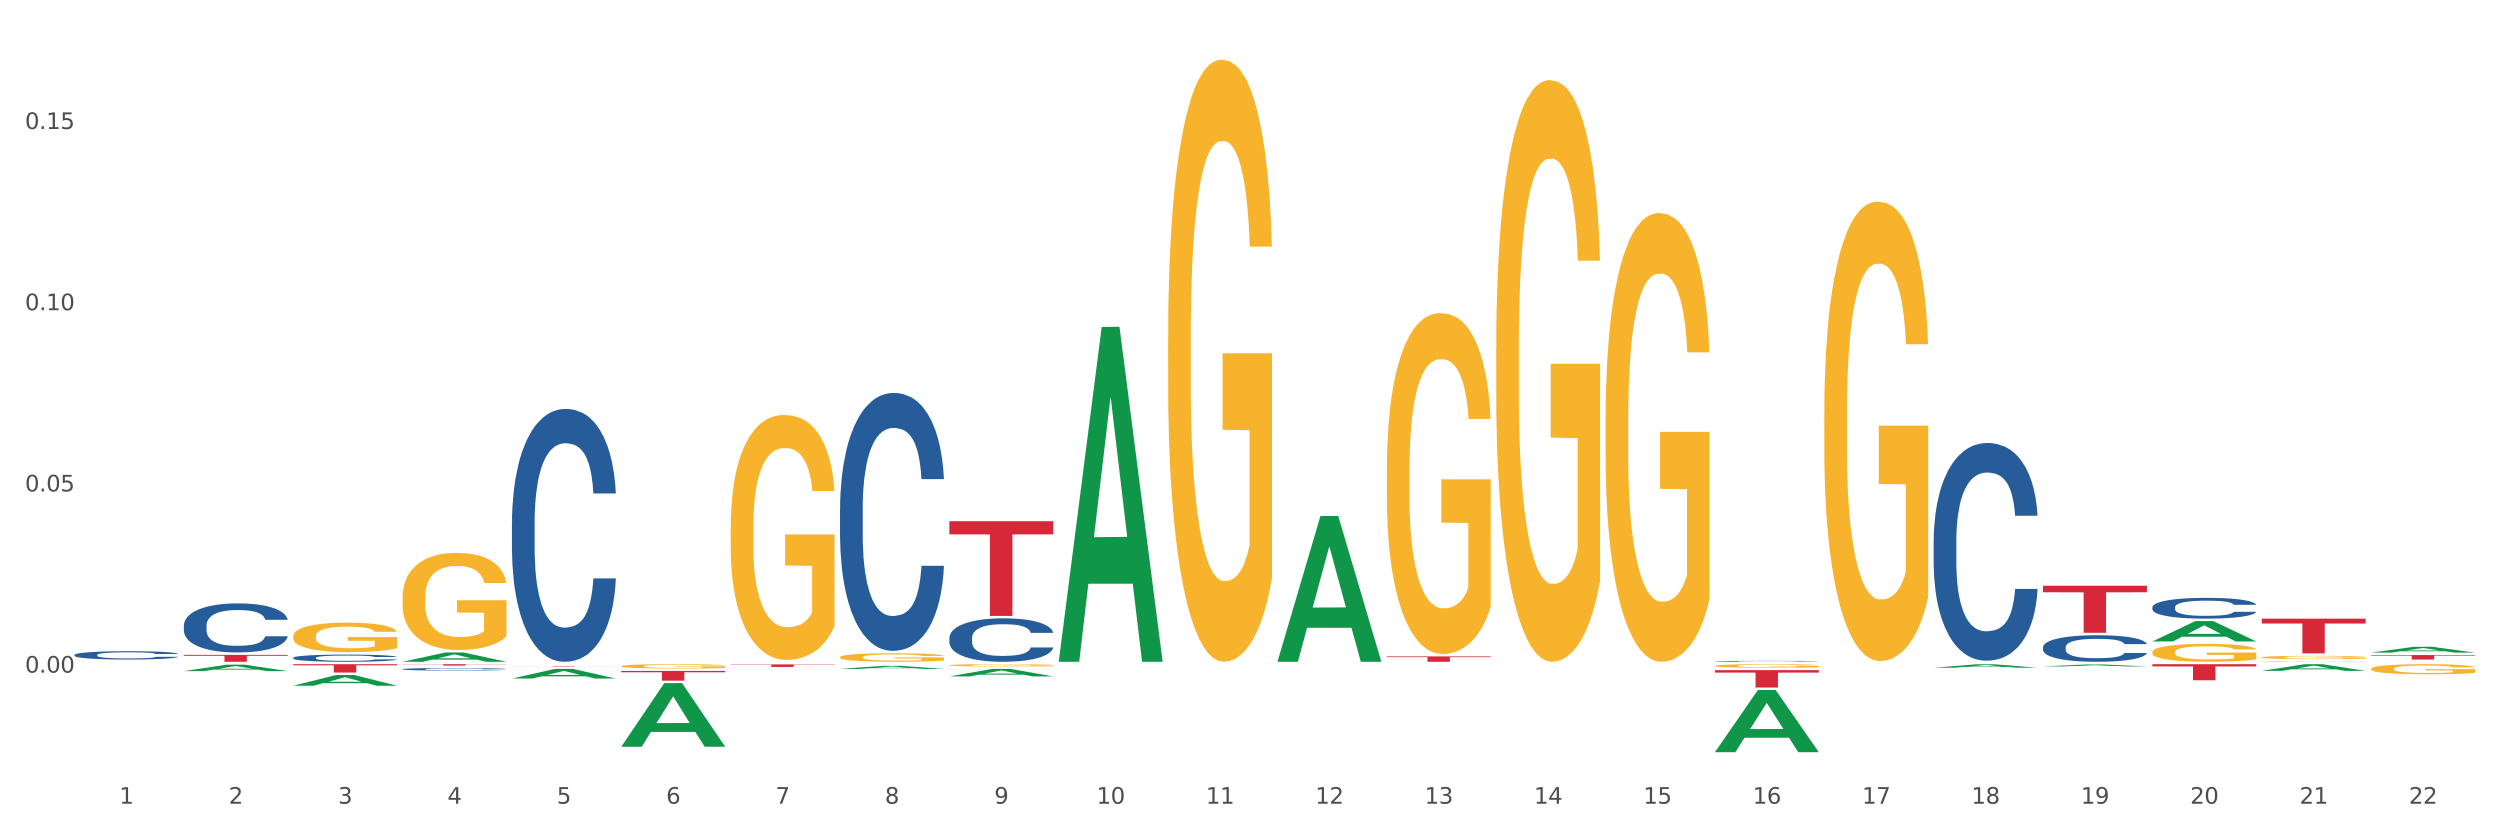 <?xml version="1.0" encoding="utf-8" standalone="no"?>
<!DOCTYPE svg PUBLIC "-//W3C//DTD SVG 1.1//EN"
  "http://www.w3.org/Graphics/SVG/1.1/DTD/svg11.dtd">
<svg xmlns:xlink="http://www.w3.org/1999/xlink" width="1080pt" height="360pt" viewBox="0 0 1080 360" xmlns="http://www.w3.org/2000/svg" version="1.1">
 <rect x="0" y="0" width="1080" height="360" fill="#333333" stroke="none"/>
 <defs>
  <style type="text/css">*{stroke-linejoin: round; stroke-linecap: butt}</style>
 </defs>
 <g id="figure_1">
  <g id="patch_1">
   <path d="M 0 360 
L 1080 360 
L 1080 0 
L 0 0 
z
" style="fill: #ffffff; stroke: #ffffff; stroke-linejoin: miter"/>
  </g>
  <g id="axes_1">
   <g id="matplotlib.axis_1">
    <g id="xtick_1">
     <g id="text_1">
      <!-- 1 -->
      <g style="fill: #4d4d4d" transform="translate(51.562 347.204) scale(0.096 -0.096)">
       <defs>
        <path id="DejaVuSans-31" d="M 794 531 
L 1825 531 
L 1825 4091 
L 703 3866 
L 703 4441 
L 1819 4666 
L 2450 4666 
L 2450 531 
L 3481 531 
L 3481 0 
L 794 0 
L 794 531 
z
" transform="scale(0.016)"/>
       </defs>
       <use xlink:href="#DejaVuSans-31"/>
      </g>
     </g>
    </g>
    <g id="xtick_2">
     <g id="text_2">
      <!-- 2 -->
      <g style="fill: #4d4d4d" transform="translate(98.807 347.204) scale(0.096 -0.096)">
       <defs>
        <path id="DejaVuSans-32" d="M 1228 531 
L 3431 531 
L 3431 0 
L 469 0 
L 469 531 
Q 828 903 1448 1529 
Q 2069 2156 2228 2338 
Q 2531 2678 2651 2914 
Q 2772 3150 2772 3378 
Q 2772 3750 2511 3984 
Q 2250 4219 1831 4219 
Q 1534 4219 1204 4116 
Q 875 4013 500 3803 
L 500 4441 
Q 881 4594 1212 4672 
Q 1544 4750 1819 4750 
Q 2544 4750 2975 4387 
Q 3406 4025 3406 3419 
Q 3406 3131 3298 2873 
Q 3191 2616 2906 2266 
Q 2828 2175 2409 1742 
Q 1991 1309 1228 531 
z
" transform="scale(0.016)"/>
       </defs>
       <use xlink:href="#DejaVuSans-32"/>
      </g>
     </g>
    </g>
    <g id="xtick_3">
     <g id="text_3">
      <!-- 3 -->
      <g style="fill: #4d4d4d" transform="translate(146.052 347.204) scale(0.096 -0.096)">
       <defs>
        <path id="DejaVuSans-33" d="M 2597 2516 
Q 3050 2419 3304 2112 
Q 3559 1806 3559 1356 
Q 3559 666 3084 287 
Q 2609 -91 1734 -91 
Q 1441 -91 1130 -33 
Q 819 25 488 141 
L 488 750 
Q 750 597 1062 519 
Q 1375 441 1716 441 
Q 2309 441 2620 675 
Q 2931 909 2931 1356 
Q 2931 1769 2642 2001 
Q 2353 2234 1838 2234 
L 1294 2234 
L 1294 2753 
L 1863 2753 
Q 2328 2753 2575 2939 
Q 2822 3125 2822 3475 
Q 2822 3834 2567 4026 
Q 2313 4219 1838 4219 
Q 1578 4219 1281 4162 
Q 984 4106 628 3988 
L 628 4550 
Q 988 4650 1302 4700 
Q 1616 4750 1894 4750 
Q 2613 4750 3031 4423 
Q 3450 4097 3450 3541 
Q 3450 3153 3228 2886 
Q 3006 2619 2597 2516 
z
" transform="scale(0.016)"/>
       </defs>
       <use xlink:href="#DejaVuSans-33"/>
      </g>
     </g>
    </g>
    <g id="xtick_4">
     <g id="text_4">
      <!-- 4 -->
      <g style="fill: #4d4d4d" transform="translate(193.297 347.204) scale(0.096 -0.096)">
       <defs>
        <path id="DejaVuSans-34" d="M 2419 4116 
L 825 1625 
L 2419 1625 
L 2419 4116 
z
M 2253 4666 
L 3047 4666 
L 3047 1625 
L 3713 1625 
L 3713 1100 
L 3047 1100 
L 3047 0 
L 2419 0 
L 2419 1100 
L 313 1100 
L 313 1709 
L 2253 4666 
z
" transform="scale(0.016)"/>
       </defs>
       <use xlink:href="#DejaVuSans-34"/>
      </g>
     </g>
    </g>
    <g id="xtick_5">
     <g id="text_5">
      <!-- 5 -->
      <g style="fill: #4d4d4d" transform="translate(240.542 347.204) scale(0.096 -0.096)">
       <defs>
        <path id="DejaVuSans-35" d="M 691 4666 
L 3169 4666 
L 3169 4134 
L 1269 4134 
L 1269 2991 
Q 1406 3038 1543 3061 
Q 1681 3084 1819 3084 
Q 2600 3084 3056 2656 
Q 3513 2228 3513 1497 
Q 3513 744 3044 326 
Q 2575 -91 1722 -91 
Q 1428 -91 1123 -41 
Q 819 9 494 109 
L 494 744 
Q 775 591 1075 516 
Q 1375 441 1709 441 
Q 2250 441 2565 725 
Q 2881 1009 2881 1497 
Q 2881 1984 2565 2268 
Q 2250 2553 1709 2553 
Q 1456 2553 1204 2497 
Q 953 2441 691 2322 
L 691 4666 
z
" transform="scale(0.016)"/>
       </defs>
       <use xlink:href="#DejaVuSans-35"/>
      </g>
     </g>
    </g>
    <g id="xtick_6">
     <g id="text_6">
      <!-- 6 -->
      <g style="fill: #4d4d4d" transform="translate(287.787 347.204) scale(0.096 -0.096)">
       <defs>
        <path id="DejaVuSans-36" d="M 2113 2584 
Q 1688 2584 1439 2293 
Q 1191 2003 1191 1497 
Q 1191 994 1439 701 
Q 1688 409 2113 409 
Q 2538 409 2786 701 
Q 3034 994 3034 1497 
Q 3034 2003 2786 2293 
Q 2538 2584 2113 2584 
z
M 3366 4563 
L 3366 3988 
Q 3128 4100 2886 4159 
Q 2644 4219 2406 4219 
Q 1781 4219 1451 3797 
Q 1122 3375 1075 2522 
Q 1259 2794 1537 2939 
Q 1816 3084 2150 3084 
Q 2853 3084 3261 2657 
Q 3669 2231 3669 1497 
Q 3669 778 3244 343 
Q 2819 -91 2113 -91 
Q 1303 -91 875 529 
Q 447 1150 447 2328 
Q 447 3434 972 4092 
Q 1497 4750 2381 4750 
Q 2619 4750 2861 4703 
Q 3103 4656 3366 4563 
z
" transform="scale(0.016)"/>
       </defs>
       <use xlink:href="#DejaVuSans-36"/>
      </g>
     </g>
    </g>
    <g id="xtick_7">
     <g id="text_7">
      <!-- 7 -->
      <g style="fill: #4d4d4d" transform="translate(335.032 347.204) scale(0.096 -0.096)">
       <defs>
        <path id="DejaVuSans-37" d="M 525 4666 
L 3525 4666 
L 3525 4397 
L 1831 0 
L 1172 0 
L 2766 4134 
L 525 4134 
L 525 4666 
z
" transform="scale(0.016)"/>
       </defs>
       <use xlink:href="#DejaVuSans-37"/>
      </g>
     </g>
    </g>
    <g id="xtick_8">
     <g id="text_8">
      <!-- 8 -->
      <g style="fill: #4d4d4d" transform="translate(382.276 347.204) scale(0.096 -0.096)">
       <defs>
        <path id="DejaVuSans-38" d="M 2034 2216 
Q 1584 2216 1326 1975 
Q 1069 1734 1069 1313 
Q 1069 891 1326 650 
Q 1584 409 2034 409 
Q 2484 409 2743 651 
Q 3003 894 3003 1313 
Q 3003 1734 2745 1975 
Q 2488 2216 2034 2216 
z
M 1403 2484 
Q 997 2584 770 2862 
Q 544 3141 544 3541 
Q 544 4100 942 4425 
Q 1341 4750 2034 4750 
Q 2731 4750 3128 4425 
Q 3525 4100 3525 3541 
Q 3525 3141 3298 2862 
Q 3072 2584 2669 2484 
Q 3125 2378 3379 2068 
Q 3634 1759 3634 1313 
Q 3634 634 3220 271 
Q 2806 -91 2034 -91 
Q 1263 -91 848 271 
Q 434 634 434 1313 
Q 434 1759 690 2068 
Q 947 2378 1403 2484 
z
M 1172 3481 
Q 1172 3119 1398 2916 
Q 1625 2713 2034 2713 
Q 2441 2713 2670 2916 
Q 2900 3119 2900 3481 
Q 2900 3844 2670 4047 
Q 2441 4250 2034 4250 
Q 1625 4250 1398 4047 
Q 1172 3844 1172 3481 
z
" transform="scale(0.016)"/>
       </defs>
       <use xlink:href="#DejaVuSans-38"/>
      </g>
     </g>
    </g>
    <g id="xtick_9">
     <g id="text_9">
      <!-- 9 -->
      <g style="fill: #4d4d4d" transform="translate(429.521 347.204) scale(0.096 -0.096)">
       <defs>
        <path id="DejaVuSans-39" d="M 703 97 
L 703 672 
Q 941 559 1184 500 
Q 1428 441 1663 441 
Q 2288 441 2617 861 
Q 2947 1281 2994 2138 
Q 2813 1869 2534 1725 
Q 2256 1581 1919 1581 
Q 1219 1581 811 2004 
Q 403 2428 403 3163 
Q 403 3881 828 4315 
Q 1253 4750 1959 4750 
Q 2769 4750 3195 4129 
Q 3622 3509 3622 2328 
Q 3622 1225 3098 567 
Q 2575 -91 1691 -91 
Q 1453 -91 1209 -44 
Q 966 3 703 97 
z
M 1959 2075 
Q 2384 2075 2632 2365 
Q 2881 2656 2881 3163 
Q 2881 3666 2632 3958 
Q 2384 4250 1959 4250 
Q 1534 4250 1286 3958 
Q 1038 3666 1038 3163 
Q 1038 2656 1286 2365 
Q 1534 2075 1959 2075 
z
" transform="scale(0.016)"/>
       </defs>
       <use xlink:href="#DejaVuSans-39"/>
      </g>
     </g>
    </g>
    <g id="xtick_10">
     <g id="text_10">
      <!-- 10 -->
      <g style="fill: #4d4d4d" transform="translate(473.712 347.204) scale(0.096 -0.096)">
       <defs>
        <path id="DejaVuSans-30" d="M 2034 4250 
Q 1547 4250 1301 3770 
Q 1056 3291 1056 2328 
Q 1056 1369 1301 889 
Q 1547 409 2034 409 
Q 2525 409 2770 889 
Q 3016 1369 3016 2328 
Q 3016 3291 2770 3770 
Q 2525 4250 2034 4250 
z
M 2034 4750 
Q 2819 4750 3233 4129 
Q 3647 3509 3647 2328 
Q 3647 1150 3233 529 
Q 2819 -91 2034 -91 
Q 1250 -91 836 529 
Q 422 1150 422 2328 
Q 422 3509 836 4129 
Q 1250 4750 2034 4750 
z
" transform="scale(0.016)"/>
       </defs>
       <use xlink:href="#DejaVuSans-31"/>
       <use xlink:href="#DejaVuSans-30" transform="translate(63.623 0)"/>
      </g>
     </g>
    </g>
    <g id="xtick_11">
     <g id="text_11">
      <!-- 11 -->
      <g style="fill: #4d4d4d" transform="translate(520.957 347.204) scale(0.096 -0.096)">
       <use xlink:href="#DejaVuSans-31"/>
       <use xlink:href="#DejaVuSans-31" transform="translate(63.623 0)"/>
      </g>
     </g>
    </g>
    <g id="xtick_12">
     <g id="text_12">
      <!-- 12 -->
      <g style="fill: #4d4d4d" transform="translate(568.202 347.204) scale(0.096 -0.096)">
       <use xlink:href="#DejaVuSans-31"/>
       <use xlink:href="#DejaVuSans-32" transform="translate(63.623 0)"/>
      </g>
     </g>
    </g>
    <g id="xtick_13">
     <g id="text_13">
      <!-- 13 -->
      <g style="fill: #4d4d4d" transform="translate(615.447 347.204) scale(0.096 -0.096)">
       <use xlink:href="#DejaVuSans-31"/>
       <use xlink:href="#DejaVuSans-33" transform="translate(63.623 0)"/>
      </g>
     </g>
    </g>
    <g id="xtick_14">
     <g id="text_14">
      <!-- 14 -->
      <g style="fill: #4d4d4d" transform="translate(662.692 347.204) scale(0.096 -0.096)">
       <use xlink:href="#DejaVuSans-31"/>
       <use xlink:href="#DejaVuSans-34" transform="translate(63.623 0)"/>
      </g>
     </g>
    </g>
    <g id="xtick_15">
     <g id="text_15">
      <!-- 15 -->
      <g style="fill: #4d4d4d" transform="translate(709.937 347.204) scale(0.096 -0.096)">
       <use xlink:href="#DejaVuSans-31"/>
       <use xlink:href="#DejaVuSans-35" transform="translate(63.623 0)"/>
      </g>
     </g>
    </g>
    <g id="xtick_16">
     <g id="text_16">
      <!-- 16 -->
      <g style="fill: #4d4d4d" transform="translate(757.181 347.204) scale(0.096 -0.096)">
       <use xlink:href="#DejaVuSans-31"/>
       <use xlink:href="#DejaVuSans-36" transform="translate(63.623 0)"/>
      </g>
     </g>
    </g>
    <g id="xtick_17">
     <g id="text_17">
      <!-- 17 -->
      <g style="fill: #4d4d4d" transform="translate(804.426 347.204) scale(0.096 -0.096)">
       <use xlink:href="#DejaVuSans-31"/>
       <use xlink:href="#DejaVuSans-37" transform="translate(63.623 0)"/>
      </g>
     </g>
    </g>
    <g id="xtick_18">
     <g id="text_18">
      <!-- 18 -->
      <g style="fill: #4d4d4d" transform="translate(851.671 347.204) scale(0.096 -0.096)">
       <use xlink:href="#DejaVuSans-31"/>
       <use xlink:href="#DejaVuSans-38" transform="translate(63.623 0)"/>
      </g>
     </g>
    </g>
    <g id="xtick_19">
     <g id="text_19">
      <!-- 19 -->
      <g style="fill: #4d4d4d" transform="translate(898.916 347.204) scale(0.096 -0.096)">
       <use xlink:href="#DejaVuSans-31"/>
       <use xlink:href="#DejaVuSans-39" transform="translate(63.623 0)"/>
      </g>
     </g>
    </g>
    <g id="xtick_20">
     <g id="text_20">
      <!-- 20 -->
      <g style="fill: #4d4d4d" transform="translate(946.161 347.204) scale(0.096 -0.096)">
       <use xlink:href="#DejaVuSans-32"/>
       <use xlink:href="#DejaVuSans-30" transform="translate(63.623 0)"/>
      </g>
     </g>
    </g>
    <g id="xtick_21">
     <g id="text_21">
      <!-- 21 -->
      <g style="fill: #4d4d4d" transform="translate(993.406 347.204) scale(0.096 -0.096)">
       <use xlink:href="#DejaVuSans-32"/>
       <use xlink:href="#DejaVuSans-31" transform="translate(63.623 0)"/>
      </g>
     </g>
    </g>
    <g id="xtick_22">
     <g id="text_22">
      <!-- 22 -->
      <g style="fill: #4d4d4d" transform="translate(1040.651 347.204) scale(0.096 -0.096)">
       <use xlink:href="#DejaVuSans-32"/>
       <use xlink:href="#DejaVuSans-32" transform="translate(63.623 0)"/>
      </g>
     </g>
    </g>
    <g id="xtick_23"/>
    <g id="xtick_24"/>
    <g id="xtick_25"/>
    <g id="xtick_26"/>
    <g id="xtick_27"/>
    <g id="xtick_28"/>
    <g id="xtick_29"/>
    <g id="xtick_30"/>
    <g id="xtick_31"/>
    <g id="xtick_32"/>
    <g id="xtick_33"/>
    <g id="xtick_34"/>
    <g id="xtick_35"/>
    <g id="xtick_36"/>
    <g id="xtick_37"/>
    <g id="xtick_38"/>
    <g id="xtick_39"/>
    <g id="xtick_40"/>
    <g id="xtick_41"/>
    <g id="xtick_42"/>
    <g id="xtick_43"/>
   </g>
   <g id="matplotlib.axis_2">
    <g id="ytick_1">
     <g id="text_23">
      <!-- 0.00 -->
      <g style="fill: #4d4d4d" transform="translate(10.8 290.577) scale(0.096 -0.096)">
       <defs>
        <path id="DejaVuSans-2e" d="M 684 794 
L 1344 794 
L 1344 0 
L 684 0 
L 684 794 
z
" transform="scale(0.016)"/>
       </defs>
       <use xlink:href="#DejaVuSans-30"/>
       <use xlink:href="#DejaVuSans-2e" transform="translate(63.623 0)"/>
       <use xlink:href="#DejaVuSans-30" transform="translate(95.41 0)"/>
       <use xlink:href="#DejaVuSans-30" transform="translate(159.033 0)"/>
      </g>
     </g>
    </g>
    <g id="ytick_2">
     <g id="text_24">
      <!-- 0.05 -->
      <g style="fill: #4d4d4d" transform="translate(10.8 212.297) scale(0.096 -0.096)">
       <use xlink:href="#DejaVuSans-30"/>
       <use xlink:href="#DejaVuSans-2e" transform="translate(63.623 0)"/>
       <use xlink:href="#DejaVuSans-30" transform="translate(95.41 0)"/>
       <use xlink:href="#DejaVuSans-35" transform="translate(159.033 0)"/>
      </g>
     </g>
    </g>
    <g id="ytick_3">
     <g id="text_25">
      <!-- 0.10 -->
      <g style="fill: #4d4d4d" transform="translate(10.8 134.017) scale(0.096 -0.096)">
       <use xlink:href="#DejaVuSans-30"/>
       <use xlink:href="#DejaVuSans-2e" transform="translate(63.623 0)"/>
       <use xlink:href="#DejaVuSans-31" transform="translate(95.41 0)"/>
       <use xlink:href="#DejaVuSans-30" transform="translate(159.033 0)"/>
      </g>
     </g>
    </g>
    <g id="ytick_4">
     <g id="text_26">
      <!-- 0.15 -->
      <g style="fill: #4d4d4d" transform="translate(10.8 55.736) scale(0.096 -0.096)">
       <use xlink:href="#DejaVuSans-30"/>
       <use xlink:href="#DejaVuSans-2e" transform="translate(63.623 0)"/>
       <use xlink:href="#DejaVuSans-31" transform="translate(95.41 0)"/>
       <use xlink:href="#DejaVuSans-35" transform="translate(159.033 0)"/>
      </g>
     </g>
    </g>
    <g id="ytick_5"/>
    <g id="ytick_6"/>
    <g id="ytick_7"/>
    <g id="ytick_8"/>
   </g>
   <g id="PolyCollection_1">
    <path d="M 79.42 289.921 
L 79.466 289.918 
L 97.974 287.132 
L 105.655 287.13 
L 124.303 289.926 
L 115.419 289.926 
L 111.393 289.275 
L 92.283 289.275 
L 92.144 289.285 
L 88.258 289.926 
L 79.42 289.926 
L 79.42 289.921 
L 94.689 288.886 
L 108.987 288.884 
L 101.907 287.726 
L 101.815 287.721 
L 101.722 287.728 
L 94.643 288.884 
L 94.689 288.886 
L 79.42 289.921 
z
" clip-path="url(#p7e6e5d4beb)" style="fill: #109648"/>
    <path d="M 788.093 178.806 
L 788.146 178.624 
L 788.146 172.099 
L 788.252 166.48 
L 788.782 152.885 
L 789.577 141.646 
L 790.16 135.664 
L 790.743 130.77 
L 791.431 125.876 
L 792.279 120.801 
L 793.816 113.369 
L 794.77 109.562 
L 795.936 105.574 
L 798.055 99.774 
L 799.592 96.511 
L 801.182 93.792 
L 803.778 90.529 
L 805.474 89.079 
L 807.275 87.991 
L 809.448 87.266 
L 811.091 87.085 
L 814.694 87.629 
L 817.767 89.26 
L 819.251 90.529 
L 821.159 92.704 
L 822.166 94.154 
L 823.808 97.055 
L 825.504 100.861 
L 826.67 104.124 
L 828.418 110.287 
L 829.743 116.45 
L 830.962 124.063 
L 831.598 129.32 
L 832.075 134.214 
L 832.499 139.833 
L 832.923 148.715 
L 823.384 148.715 
L 823.013 142.371 
L 822.431 136.389 
L 821.583 130.589 
L 820.841 126.964 
L 819.569 122.432 
L 818.403 119.532 
L 817.185 117.356 
L 815.701 115.544 
L 814.535 114.637 
L 812.892 113.912 
L 809.66 114.094 
L 807.487 115.544 
L 806.004 117.356 
L 805.05 118.988 
L 804.202 120.801 
L 803.248 123.338 
L 802.135 127.145 
L 801.341 130.589 
L 800.546 134.939 
L 799.91 139.29 
L 799.327 144.365 
L 798.85 149.803 
L 798.479 155.422 
L 798.161 162.31 
L 797.896 173.73 
L 797.896 198.564 
L 798.002 204.183 
L 798.267 211.615 
L 798.585 217.234 
L 799.115 223.941 
L 799.592 228.472 
L 800.493 234.998 
L 801.499 240.436 
L 802.294 243.88 
L 803.089 246.78 
L 804.467 250.768 
L 806.004 254.031 
L 807.328 256.025 
L 809.13 257.838 
L 810.349 258.563 
L 811.409 258.925 
L 814.005 258.925 
L 815.86 258.381 
L 817.926 257.113 
L 819.516 255.481 
L 820.841 253.487 
L 822.325 250.224 
L 823.278 247.143 
L 823.278 209.258 
L 811.621 209.077 
L 811.621 183.881 
L 832.976 183.881 
L 832.976 257.838 
L 832.075 261.644 
L 831.068 265.088 
L 830.008 268.17 
L 828.418 271.976 
L 826.511 275.602 
L 824.815 278.139 
L 823.013 280.315 
L 820.894 282.308 
L 818.138 284.121 
L 816.443 284.846 
L 814.323 285.39 
L 811.833 285.571 
L 809.66 285.209 
L 807.54 284.302 
L 805.315 282.671 
L 803.142 280.315 
L 801.499 277.958 
L 799.857 275.058 
L 798.108 271.251 
L 796.73 267.626 
L 795.671 264.363 
L 794.505 260.194 
L 793.233 254.756 
L 792.279 249.862 
L 791.431 244.786 
L 790.531 238.261 
L 789.895 232.642 
L 789.259 225.572 
L 788.888 220.316 
L 788.464 212.159 
L 788.146 200.739 
L 788.093 178.806 
z
" clip-path="url(#p7e6e5d4beb)" style="fill: #f7b32b"/>
    <path d="M 929.828 281.732 
L 929.881 281.725 
L 929.881 281.471 
L 929.987 281.253 
L 930.516 280.724 
L 931.311 280.287 
L 931.894 280.054 
L 932.477 279.864 
L 933.166 279.673 
L 934.014 279.476 
L 935.551 279.187 
L 936.504 279.039 
L 937.67 278.883 
L 939.79 278.658 
L 941.326 278.531 
L 942.916 278.425 
L 945.513 278.298 
L 947.208 278.242 
L 949.01 278.2 
L 951.183 278.171 
L 952.825 278.164 
L 956.429 278.185 
L 959.502 278.249 
L 960.986 278.298 
L 962.893 278.383 
L 963.9 278.439 
L 965.543 278.552 
L 967.239 278.7 
L 968.404 278.827 
L 970.153 279.067 
L 971.478 279.307 
L 972.697 279.603 
L 973.333 279.807 
L 973.809 279.998 
L 974.233 280.216 
L 974.657 280.562 
L 965.119 280.562 
L 964.748 280.315 
L 964.165 280.082 
L 963.317 279.857 
L 962.576 279.716 
L 961.304 279.539 
L 960.138 279.426 
L 958.919 279.342 
L 957.435 279.271 
L 956.27 279.236 
L 954.627 279.208 
L 951.395 279.215 
L 949.222 279.271 
L 947.738 279.342 
L 946.784 279.405 
L 945.937 279.476 
L 944.983 279.575 
L 943.87 279.723 
L 943.075 279.857 
L 942.28 280.026 
L 941.644 280.195 
L 941.062 280.392 
L 940.585 280.604 
L 940.214 280.823 
L 939.896 281.091 
L 939.631 281.535 
L 939.631 282.501 
L 939.737 282.719 
L 940.002 283.008 
L 940.32 283.227 
L 940.85 283.488 
L 941.326 283.664 
L 942.227 283.918 
L 943.234 284.13 
L 944.029 284.264 
L 944.824 284.376 
L 946.202 284.532 
L 947.738 284.658 
L 949.063 284.736 
L 950.865 284.807 
L 952.083 284.835 
L 953.143 284.849 
L 955.74 284.849 
L 957.594 284.828 
L 959.661 284.778 
L 961.251 284.715 
L 962.576 284.637 
L 964.059 284.51 
L 965.013 284.391 
L 965.013 282.917 
L 953.355 282.91 
L 953.355 281.93 
L 974.71 281.93 
L 974.71 284.807 
L 973.809 284.955 
L 972.803 285.089 
L 971.743 285.208 
L 970.153 285.357 
L 968.245 285.498 
L 966.55 285.596 
L 964.748 285.681 
L 962.629 285.758 
L 959.873 285.829 
L 958.177 285.857 
L 956.058 285.878 
L 953.567 285.885 
L 951.395 285.871 
L 949.275 285.836 
L 947.049 285.773 
L 944.877 285.681 
L 943.234 285.589 
L 941.591 285.476 
L 939.843 285.328 
L 938.465 285.187 
L 937.405 285.06 
L 936.239 284.898 
L 934.968 284.687 
L 934.014 284.496 
L 933.166 284.299 
L 932.265 284.045 
L 931.629 283.826 
L 930.993 283.551 
L 930.622 283.347 
L 930.199 283.03 
L 929.881 282.585 
L 929.828 281.732 
z
" clip-path="url(#p7e6e5d4beb)" style="fill: #f7b32b"/>
    <path d="M 977.072 283.975 
L 977.125 283.973 
L 977.125 283.927 
L 977.231 283.887 
L 977.761 283.79 
L 978.556 283.709 
L 979.139 283.667 
L 979.722 283.632 
L 980.411 283.597 
L 981.259 283.561 
L 982.795 283.508 
L 983.749 283.481 
L 984.915 283.452 
L 987.035 283.411 
L 988.571 283.387 
L 990.161 283.368 
L 992.758 283.345 
L 994.453 283.334 
L 996.255 283.327 
L 998.428 283.321 
L 1000.07 283.32 
L 1003.674 283.324 
L 1006.747 283.336 
L 1008.231 283.345 
L 1010.138 283.36 
L 1011.145 283.371 
L 1012.788 283.391 
L 1014.484 283.418 
L 1015.649 283.442 
L 1017.398 283.486 
L 1018.723 283.53 
L 1019.942 283.584 
L 1020.577 283.621 
L 1021.054 283.656 
L 1021.478 283.697 
L 1021.902 283.76 
L 1012.364 283.76 
L 1011.993 283.715 
L 1011.41 283.672 
L 1010.562 283.631 
L 1009.82 283.605 
L 1008.549 283.572 
L 1007.383 283.552 
L 1006.164 283.536 
L 1004.68 283.523 
L 1003.515 283.517 
L 1001.872 283.512 
L 998.639 283.513 
L 996.467 283.523 
L 994.983 283.536 
L 994.029 283.548 
L 993.181 283.561 
L 992.228 283.579 
L 991.115 283.606 
L 990.32 283.631 
L 989.525 283.662 
L 988.889 283.693 
L 988.306 283.729 
L 987.829 283.768 
L 987.459 283.808 
L 987.141 283.857 
L 986.876 283.938 
L 986.876 284.116 
L 986.982 284.156 
L 987.247 284.209 
L 987.565 284.249 
L 988.094 284.297 
L 988.571 284.329 
L 989.472 284.376 
L 990.479 284.414 
L 991.274 284.439 
L 992.069 284.46 
L 993.446 284.488 
L 994.983 284.511 
L 996.308 284.526 
L 998.11 284.539 
L 999.328 284.544 
L 1000.388 284.546 
L 1002.985 284.546 
L 1004.839 284.542 
L 1006.906 284.533 
L 1008.496 284.522 
L 1009.82 284.507 
L 1011.304 284.484 
L 1012.258 284.462 
L 1012.258 284.192 
L 1000.6 284.191 
L 1000.6 284.011 
L 1021.955 284.011 
L 1021.955 284.539 
L 1021.054 284.566 
L 1020.047 284.59 
L 1018.988 284.612 
L 1017.398 284.639 
L 1015.49 284.665 
L 1013.795 284.683 
L 1011.993 284.699 
L 1009.873 284.713 
L 1007.118 284.726 
L 1005.422 284.731 
L 1003.303 284.735 
L 1000.812 284.736 
L 998.639 284.734 
L 996.52 284.727 
L 994.294 284.716 
L 992.122 284.699 
L 990.479 284.682 
L 988.836 284.661 
L 987.088 284.634 
L 985.71 284.608 
L 984.65 284.585 
L 983.484 284.555 
L 982.213 284.517 
L 981.259 284.482 
L 980.411 284.445 
L 979.51 284.399 
L 978.874 284.359 
L 978.238 284.308 
L 977.867 284.271 
L 977.443 284.213 
L 977.125 284.131 
L 977.072 283.975 
z
" clip-path="url(#p7e6e5d4beb)" style="fill: #f7b32b"/>
    <path d="M 1024.317 288.945 
L 1024.37 288.941 
L 1024.37 288.798 
L 1024.476 288.675 
L 1025.006 288.376 
L 1025.801 288.129 
L 1026.384 287.997 
L 1026.967 287.89 
L 1027.656 287.782 
L 1028.504 287.671 
L 1030.04 287.508 
L 1030.994 287.424 
L 1032.16 287.336 
L 1034.28 287.209 
L 1035.816 287.137 
L 1037.406 287.077 
L 1040.002 287.006 
L 1041.698 286.974 
L 1043.5 286.95 
L 1045.672 286.934 
L 1047.315 286.93 
L 1050.918 286.942 
L 1053.992 286.978 
L 1055.476 287.006 
L 1057.383 287.054 
L 1058.39 287.085 
L 1060.033 287.149 
L 1061.728 287.233 
L 1062.894 287.304 
L 1064.643 287.44 
L 1065.968 287.575 
L 1067.186 287.743 
L 1067.822 287.858 
L 1068.299 287.966 
L 1068.723 288.089 
L 1069.147 288.284 
L 1059.609 288.284 
L 1059.238 288.145 
L 1058.655 288.013 
L 1057.807 287.886 
L 1057.065 287.806 
L 1055.793 287.707 
L 1054.628 287.643 
L 1053.409 287.595 
L 1051.925 287.555 
L 1050.759 287.535 
L 1049.117 287.52 
L 1045.884 287.524 
L 1043.712 287.555 
L 1042.228 287.595 
L 1041.274 287.631 
L 1040.426 287.671 
L 1039.473 287.727 
L 1038.36 287.81 
L 1037.565 287.886 
L 1036.77 287.982 
L 1036.134 288.077 
L 1035.551 288.189 
L 1035.074 288.308 
L 1034.703 288.432 
L 1034.385 288.583 
L 1034.121 288.834 
L 1034.121 289.38 
L 1034.227 289.503 
L 1034.491 289.666 
L 1034.809 289.79 
L 1035.339 289.937 
L 1035.816 290.037 
L 1036.717 290.18 
L 1037.724 290.3 
L 1038.519 290.375 
L 1039.314 290.439 
L 1040.691 290.527 
L 1042.228 290.598 
L 1043.553 290.642 
L 1045.354 290.682 
L 1046.573 290.698 
L 1047.633 290.706 
L 1050.23 290.706 
L 1052.084 290.694 
L 1054.151 290.666 
L 1055.741 290.63 
L 1057.065 290.586 
L 1058.549 290.515 
L 1059.503 290.447 
L 1059.503 289.615 
L 1047.845 289.611 
L 1047.845 289.057 
L 1069.2 289.057 
L 1069.2 290.682 
L 1068.299 290.766 
L 1067.292 290.841 
L 1066.233 290.909 
L 1064.643 290.993 
L 1062.735 291.072 
L 1061.04 291.128 
L 1059.238 291.176 
L 1057.118 291.22 
L 1054.363 291.259 
L 1052.667 291.275 
L 1050.547 291.287 
L 1048.057 291.291 
L 1045.884 291.283 
L 1043.765 291.263 
L 1041.539 291.228 
L 1039.367 291.176 
L 1037.724 291.124 
L 1036.081 291.06 
L 1034.333 290.977 
L 1032.955 290.897 
L 1031.895 290.825 
L 1030.729 290.734 
L 1029.457 290.614 
L 1028.504 290.507 
L 1027.656 290.395 
L 1026.755 290.252 
L 1026.119 290.128 
L 1025.483 289.973 
L 1025.112 289.857 
L 1024.688 289.678 
L 1024.37 289.427 
L 1024.317 288.945 
z
" clip-path="url(#p7e6e5d4beb)" style="fill: #f7b32b"/>
    <path d="M 79.42 270.19 
L 79.473 270.171 
L 79.473 269.629 
L 79.632 268.894 
L 80.216 267.54 
L 80.958 266.514 
L 82.232 265.314 
L 82.921 264.811 
L 83.823 264.25 
L 85.68 263.341 
L 87.802 262.567 
L 89.288 262.141 
L 90.402 261.87 
L 92.895 261.387 
L 94.328 261.174 
L 95.813 261 
L 97.086 260.884 
L 99.209 260.748 
L 100.906 260.69 
L 102.869 260.671 
L 104.514 260.69 
L 106.689 260.768 
L 109.872 261 
L 111.092 261.135 
L 112.737 261.367 
L 114.435 261.677 
L 115.814 261.987 
L 117.406 262.432 
L 119.05 263.012 
L 120.642 263.747 
L 121.756 264.424 
L 122.658 265.14 
L 123.454 266.011 
L 124.037 266.959 
L 124.303 267.752 
L 114.594 267.752 
L 114.329 267.036 
L 113.798 266.263 
L 113.268 265.74 
L 112.684 265.314 
L 111.782 264.831 
L 110.986 264.521 
L 109.66 264.154 
L 108.44 263.921 
L 107.432 263.786 
L 106.212 263.67 
L 103.612 263.554 
L 101.755 263.554 
L 100.588 263.592 
L 99.156 263.689 
L 97.935 263.825 
L 96.503 264.057 
L 95.389 264.308 
L 94.275 264.637 
L 93.638 264.869 
L 92.683 265.295 
L 92.046 265.643 
L 91.198 266.243 
L 90.72 266.669 
L 89.871 267.772 
L 89.5 268.584 
L 89.341 269.145 
L 89.235 269.765 
L 89.235 272.783 
L 89.553 274.137 
L 89.818 274.718 
L 90.243 275.376 
L 91.038 276.227 
L 92.206 277.059 
L 93.426 277.659 
L 94.434 278.026 
L 95.389 278.297 
L 96.344 278.51 
L 97.511 278.704 
L 98.466 278.82 
L 99.898 278.936 
L 101.596 278.994 
L 102.922 278.994 
L 105.628 278.897 
L 106.848 278.8 
L 108.015 278.665 
L 109.289 278.452 
L 110.297 278.22 
L 110.88 278.046 
L 111.835 277.678 
L 112.578 277.291 
L 113.214 276.846 
L 113.639 276.459 
L 114.116 275.879 
L 114.488 275.221 
L 114.594 274.873 
L 124.303 274.873 
L 124.09 275.569 
L 123.719 276.246 
L 122.976 277.156 
L 122.393 277.678 
L 121.491 278.317 
L 120.536 278.858 
L 119.209 279.458 
L 117.989 279.903 
L 116.716 280.29 
L 115.337 280.638 
L 112.843 281.122 
L 111.941 281.258 
L 110.031 281.49 
L 108.546 281.625 
L 106.371 281.761 
L 104.142 281.838 
L 101.808 281.857 
L 99.739 281.819 
L 97.458 281.703 
L 96.025 281.587 
L 94.434 281.412 
L 92.577 281.141 
L 90.826 280.813 
L 89.182 280.426 
L 87.643 279.981 
L 86.211 279.478 
L 84.354 278.646 
L 82.974 277.833 
L 81.966 277.078 
L 81.277 276.44 
L 80.587 275.627 
L 80.216 275.066 
L 79.632 273.712 
L 79.42 272.454 
L 79.42 270.19 
z
" clip-path="url(#p7e6e5d4beb)" style="fill: #255c99"/>
    <path d="M 79.42 282.902 
L 124.303 282.902 
L 124.303 283.317 
L 106.647 283.319 
L 106.647 285.885 
L 96.969 285.885 
L 96.969 283.319 
L 79.42 283.317 
L 79.42 282.905 
L 79.42 282.902 
z
" clip-path="url(#p7e6e5d4beb)" style="fill: #d62839"/>
    <path d="M 126.665 286.93 
L 171.547 286.93 
L 171.547 287.433 
L 153.892 287.436 
L 153.892 290.548 
L 144.214 290.548 
L 144.214 287.436 
L 126.665 287.433 
L 126.665 286.933 
L 126.665 286.93 
z
" clip-path="url(#p7e6e5d4beb)" style="fill: #d62839"/>
    <path d="M 740.848 287.637 
L 740.901 287.635 
L 740.901 287.585 
L 741.007 287.542 
L 741.537 287.437 
L 742.332 287.35 
L 742.915 287.304 
L 743.498 287.267 
L 744.186 287.229 
L 745.034 287.19 
L 746.571 287.133 
L 747.525 287.103 
L 748.691 287.072 
L 750.81 287.028 
L 752.347 287.003 
L 753.937 286.982 
L 756.533 286.957 
L 758.229 286.945 
L 760.031 286.937 
L 762.203 286.931 
L 763.846 286.93 
L 767.449 286.934 
L 770.523 286.947 
L 772.006 286.957 
L 773.914 286.973 
L 774.921 286.985 
L 776.563 287.007 
L 778.259 287.036 
L 779.425 287.061 
L 781.174 287.109 
L 782.498 287.156 
L 783.717 287.215 
L 784.353 287.255 
L 784.83 287.293 
L 785.254 287.336 
L 785.678 287.405 
L 776.14 287.405 
L 775.769 287.356 
L 775.186 287.31 
L 774.338 287.265 
L 773.596 287.237 
L 772.324 287.202 
L 771.158 287.18 
L 769.94 287.163 
L 768.456 287.149 
L 767.29 287.142 
L 765.647 287.137 
L 762.415 287.138 
L 760.243 287.149 
L 758.759 287.163 
L 757.805 287.176 
L 756.957 287.19 
L 756.003 287.209 
L 754.891 287.239 
L 754.096 287.265 
L 753.301 287.299 
L 752.665 287.332 
L 752.082 287.371 
L 751.605 287.413 
L 751.234 287.456 
L 750.916 287.51 
L 750.651 287.597 
L 750.651 287.789 
L 750.757 287.832 
L 751.022 287.889 
L 751.34 287.933 
L 751.87 287.984 
L 752.347 288.019 
L 753.248 288.069 
L 754.255 288.111 
L 755.049 288.138 
L 755.844 288.16 
L 757.222 288.191 
L 758.759 288.216 
L 760.084 288.231 
L 761.885 288.245 
L 763.104 288.251 
L 764.164 288.254 
L 766.76 288.254 
L 768.615 288.25 
L 770.682 288.24 
L 772.271 288.227 
L 773.596 288.212 
L 775.08 288.187 
L 776.034 288.163 
L 776.034 287.871 
L 764.376 287.87 
L 764.376 287.676 
L 785.731 287.676 
L 785.731 288.245 
L 784.83 288.275 
L 783.823 288.301 
L 782.763 288.325 
L 781.174 288.354 
L 779.266 288.382 
L 777.57 288.402 
L 775.769 288.418 
L 773.649 288.434 
L 770.894 288.448 
L 769.198 288.453 
L 767.078 288.458 
L 764.588 288.459 
L 762.415 288.456 
L 760.295 288.449 
L 758.07 288.437 
L 755.897 288.418 
L 754.255 288.4 
L 752.612 288.378 
L 750.863 288.349 
L 749.486 288.321 
L 748.426 288.296 
L 747.26 288.263 
L 745.988 288.222 
L 745.034 288.184 
L 744.186 288.145 
L 743.286 288.095 
L 742.65 288.051 
L 742.014 287.997 
L 741.643 287.956 
L 741.219 287.893 
L 740.901 287.806 
L 740.848 287.637 
z
" clip-path="url(#p7e6e5d4beb)" style="fill: #f7b32b"/>
    <path d="M 173.91 286.93 
L 218.792 286.93 
L 218.792 287.014 
L 201.137 287.015 
L 201.137 287.537 
L 191.459 287.537 
L 191.459 287.015 
L 173.91 287.014 
L 173.91 286.931 
L 173.91 286.93 
z
" clip-path="url(#p7e6e5d4beb)" style="fill: #d62839"/>
    <path d="M 268.399 289.844 
L 313.282 289.844 
L 313.282 290.428 
L 295.627 290.432 
L 295.627 294.046 
L 285.948 294.046 
L 285.948 290.432 
L 268.399 290.428 
L 268.399 289.848 
L 268.399 289.844 
z
" clip-path="url(#p7e6e5d4beb)" style="fill: #d62839"/>
    <path d="M 315.644 287.021 
L 360.527 287.021 
L 360.527 287.172 
L 342.872 287.173 
L 342.872 288.107 
L 333.193 288.107 
L 333.193 287.173 
L 315.644 287.172 
L 315.644 287.022 
L 315.644 287.021 
z
" clip-path="url(#p7e6e5d4beb)" style="fill: #d62839"/>
    <path d="M 410.134 225.155 
L 455.017 225.155 
L 455.017 230.841 
L 437.361 230.879 
L 437.361 266.071 
L 427.683 266.071 
L 427.683 230.879 
L 410.134 230.841 
L 410.134 225.193 
L 410.134 225.155 
z
" clip-path="url(#p7e6e5d4beb)" style="fill: #d62839"/>
    <path d="M 599.113 283.562 
L 643.996 283.562 
L 643.996 283.885 
L 626.341 283.887 
L 626.341 285.885 
L 616.662 285.885 
L 616.662 283.887 
L 599.113 283.885 
L 599.113 283.564 
L 599.113 283.562 
z
" clip-path="url(#p7e6e5d4beb)" style="fill: #d62839"/>
    <path d="M 740.848 289.504 
L 785.731 289.504 
L 785.731 290.548 
L 768.075 290.555 
L 768.075 297.018 
L 758.397 297.018 
L 758.397 290.555 
L 740.848 290.548 
L 740.848 289.511 
L 740.848 289.504 
z
" clip-path="url(#p7e6e5d4beb)" style="fill: #d62839"/>
    <path d="M 882.583 253.039 
L 927.465 253.039 
L 927.465 255.866 
L 909.81 255.885 
L 909.81 273.377 
L 900.132 273.377 
L 900.132 255.885 
L 882.583 255.866 
L 882.583 253.058 
L 882.583 253.039 
z
" clip-path="url(#p7e6e5d4beb)" style="fill: #d62839"/>
    <path d="M 929.828 286.93 
L 974.71 286.93 
L 974.71 287.896 
L 957.055 287.903 
L 957.055 293.883 
L 947.377 293.883 
L 947.377 287.903 
L 929.828 287.896 
L 929.828 286.937 
L 929.828 286.93 
z
" clip-path="url(#p7e6e5d4beb)" style="fill: #d62839"/>
    <path d="M 221.154 287.729 
L 266.037 287.729 
L 266.037 287.754 
L 248.382 287.754 
L 248.382 287.908 
L 238.703 287.908 
L 238.703 287.754 
L 221.154 287.754 
L 221.154 287.729 
L 221.154 287.729 
z
" clip-path="url(#p7e6e5d4beb)" style="fill: #d62839"/>
    <path d="M 693.603 181.602 
L 693.656 181.425 
L 693.656 175.051 
L 693.762 169.563 
L 694.292 156.284 
L 695.087 145.307 
L 695.67 139.464 
L 696.253 134.684 
L 696.942 129.903 
L 697.789 124.946 
L 699.326 117.687 
L 700.28 113.969 
L 701.446 110.074 
L 703.565 104.408 
L 705.102 101.221 
L 706.692 98.565 
L 709.288 95.378 
L 710.984 93.962 
L 712.786 92.9 
L 714.958 92.191 
L 716.601 92.014 
L 720.204 92.546 
L 723.278 94.139 
L 724.761 95.378 
L 726.669 97.503 
L 727.676 98.919 
L 729.319 101.752 
L 731.014 105.47 
L 732.18 108.657 
L 733.929 114.677 
L 735.253 120.697 
L 736.472 128.133 
L 737.108 133.267 
L 737.585 138.048 
L 738.009 143.536 
L 738.433 152.212 
L 728.895 152.212 
L 728.524 146.015 
L 727.941 140.172 
L 727.093 134.507 
L 726.351 130.966 
L 725.079 126.539 
L 723.914 123.707 
L 722.695 121.582 
L 721.211 119.811 
L 720.045 118.926 
L 718.403 118.218 
L 715.17 118.395 
L 712.998 119.811 
L 711.514 121.582 
L 710.56 123.175 
L 709.712 124.946 
L 708.758 127.425 
L 707.646 131.143 
L 706.851 134.507 
L 706.056 138.756 
L 705.42 143.005 
L 704.837 147.963 
L 704.36 153.274 
L 703.989 158.763 
L 703.671 165.491 
L 703.406 176.645 
L 703.406 200.901 
L 703.512 206.389 
L 703.777 213.649 
L 704.095 219.137 
L 704.625 225.688 
L 705.102 230.114 
L 706.003 236.488 
L 707.01 241.8 
L 707.805 245.164 
L 708.599 247.996 
L 709.977 251.892 
L 711.514 255.078 
L 712.839 257.026 
L 714.64 258.797 
L 715.859 259.505 
L 716.919 259.859 
L 719.515 259.859 
L 721.37 259.328 
L 723.437 258.088 
L 725.026 256.495 
L 726.351 254.547 
L 727.835 251.36 
L 728.789 248.351 
L 728.789 211.347 
L 717.131 211.17 
L 717.131 186.56 
L 738.486 186.56 
L 738.486 258.797 
L 737.585 262.515 
L 736.578 265.879 
L 735.518 268.888 
L 733.929 272.607 
L 732.021 276.148 
L 730.325 278.626 
L 728.524 280.751 
L 726.404 282.698 
L 723.649 284.469 
L 721.953 285.177 
L 719.833 285.708 
L 717.343 285.885 
L 715.17 285.531 
L 713.051 284.646 
L 710.825 283.053 
L 708.652 280.751 
L 707.01 278.449 
L 705.367 275.616 
L 703.618 271.898 
L 702.241 268.357 
L 701.181 265.17 
L 700.015 261.098 
L 698.743 255.787 
L 697.789 251.006 
L 696.942 246.049 
L 696.041 239.675 
L 695.405 234.186 
L 694.769 227.281 
L 694.398 222.147 
L 693.974 214.18 
L 693.656 203.025 
L 693.603 181.602 
z
" clip-path="url(#p7e6e5d4beb)" style="fill: #f7b32b"/>
    <path d="M 646.358 150.71 
L 646.411 150.48 
L 646.411 142.218 
L 646.517 135.104 
L 647.047 117.891 
L 647.842 103.662 
L 648.425 96.089 
L 649.008 89.892 
L 649.697 83.696 
L 650.545 77.27 
L 652.081 67.86 
L 653.035 63.041 
L 654.201 57.992 
L 656.321 50.648 
L 657.857 46.517 
L 659.447 43.074 
L 662.043 38.943 
L 663.739 37.107 
L 665.541 35.73 
L 667.713 34.812 
L 669.356 34.583 
L 672.959 35.271 
L 676.033 37.337 
L 677.517 38.943 
L 679.424 41.697 
L 680.431 43.533 
L 682.074 47.205 
L 683.769 52.025 
L 684.935 56.156 
L 686.684 63.959 
L 688.009 71.762 
L 689.227 81.401 
L 689.863 88.056 
L 690.34 94.253 
L 690.764 101.367 
L 691.188 112.613 
L 681.65 112.613 
L 681.279 104.58 
L 680.696 97.007 
L 679.848 89.663 
L 679.106 85.073 
L 677.835 79.335 
L 676.669 75.663 
L 675.45 72.909 
L 673.966 70.614 
L 672.8 69.467 
L 671.158 68.549 
L 667.925 68.778 
L 665.753 70.614 
L 664.269 72.909 
L 663.315 74.975 
L 662.467 77.27 
L 661.514 80.483 
L 660.401 85.302 
L 659.606 89.663 
L 658.811 95.171 
L 658.175 100.679 
L 657.592 107.105 
L 657.115 113.99 
L 656.744 121.104 
L 656.426 129.825 
L 656.162 144.284 
L 656.162 175.725 
L 656.268 182.84 
L 656.532 192.249 
L 656.85 199.364 
L 657.38 207.855 
L 657.857 213.593 
L 658.758 221.855 
L 659.765 228.74 
L 660.56 233.1 
L 661.355 236.772 
L 662.732 241.821 
L 664.269 245.952 
L 665.594 248.477 
L 667.395 250.772 
L 668.614 251.69 
L 669.674 252.149 
L 672.271 252.149 
L 674.125 251.46 
L 676.192 249.854 
L 677.782 247.788 
L 679.106 245.264 
L 680.59 241.133 
L 681.544 237.231 
L 681.544 189.266 
L 669.886 189.036 
L 669.886 157.136 
L 691.241 157.136 
L 691.241 250.772 
L 690.34 255.591 
L 689.333 259.952 
L 688.274 263.853 
L 686.684 268.673 
L 684.776 273.263 
L 683.081 276.476 
L 681.279 279.23 
L 679.159 281.754 
L 676.404 284.049 
L 674.708 284.967 
L 672.588 285.656 
L 670.098 285.885 
L 667.925 285.426 
L 665.806 284.279 
L 663.58 282.213 
L 661.408 279.23 
L 659.765 276.246 
L 658.122 272.574 
L 656.374 267.755 
L 654.996 263.165 
L 653.936 259.034 
L 652.77 253.755 
L 651.498 246.87 
L 650.545 240.674 
L 649.697 234.248 
L 648.796 225.986 
L 648.16 218.871 
L 647.524 209.921 
L 647.153 203.265 
L 646.729 192.938 
L 646.411 178.479 
L 646.358 150.71 
z
" clip-path="url(#p7e6e5d4beb)" style="fill: #f7b32b"/>
    <path d="M 599.113 203.311 
L 599.166 203.176 
L 599.166 198.335 
L 599.272 194.166 
L 599.802 184.081 
L 600.597 175.743 
L 601.18 171.305 
L 601.763 167.674 
L 602.452 164.044 
L 603.3 160.278 
L 604.836 154.765 
L 605.79 151.941 
L 606.956 148.982 
L 609.076 144.679 
L 610.612 142.258 
L 612.202 140.241 
L 614.799 137.821 
L 616.494 136.745 
L 618.296 135.938 
L 620.469 135.4 
L 622.111 135.266 
L 625.715 135.669 
L 628.788 136.879 
L 630.272 137.821 
L 632.179 139.434 
L 633.186 140.51 
L 634.829 142.662 
L 636.525 145.486 
L 637.69 147.906 
L 639.439 152.479 
L 640.764 157.051 
L 641.983 162.699 
L 642.618 166.599 
L 643.095 170.229 
L 643.519 174.398 
L 643.943 180.988 
L 634.405 180.988 
L 634.034 176.281 
L 633.451 171.843 
L 632.603 167.54 
L 631.861 164.85 
L 630.59 161.488 
L 629.424 159.337 
L 628.205 157.723 
L 626.721 156.378 
L 625.556 155.706 
L 623.913 155.168 
L 620.68 155.303 
L 618.508 156.378 
L 617.024 157.723 
L 616.07 158.933 
L 615.222 160.278 
L 614.269 162.161 
L 613.156 164.985 
L 612.361 167.54 
L 611.566 170.767 
L 610.93 173.995 
L 610.347 177.76 
L 609.87 181.794 
L 609.5 185.963 
L 609.182 191.073 
L 608.917 199.545 
L 608.917 217.969 
L 609.023 222.137 
L 609.288 227.651 
L 609.606 231.82 
L 610.135 236.795 
L 610.612 240.157 
L 611.513 244.999 
L 612.52 249.033 
L 613.315 251.588 
L 614.11 253.739 
L 615.487 256.698 
L 617.024 259.119 
L 618.349 260.598 
L 620.151 261.943 
L 621.369 262.48 
L 622.429 262.749 
L 625.026 262.749 
L 626.88 262.346 
L 628.947 261.405 
L 630.537 260.194 
L 631.861 258.715 
L 633.345 256.295 
L 634.299 254.008 
L 634.299 225.903 
L 622.641 225.768 
L 622.641 207.076 
L 643.996 207.076 
L 643.996 261.943 
L 643.095 264.767 
L 642.088 267.322 
L 641.029 269.608 
L 639.439 272.432 
L 637.531 275.121 
L 635.836 277.004 
L 634.034 278.618 
L 631.914 280.097 
L 629.159 281.442 
L 627.463 281.98 
L 625.344 282.383 
L 622.853 282.517 
L 620.68 282.249 
L 618.561 281.576 
L 616.335 280.366 
L 614.163 278.618 
L 612.52 276.869 
L 610.877 274.718 
L 609.129 271.894 
L 607.751 269.204 
L 606.691 266.784 
L 605.525 263.691 
L 604.254 259.656 
L 603.3 256.026 
L 602.452 252.26 
L 601.551 247.419 
L 600.915 243.25 
L 600.279 238.006 
L 599.908 234.106 
L 599.484 228.054 
L 599.166 219.582 
L 599.113 203.311 
z
" clip-path="url(#p7e6e5d4beb)" style="fill: #f7b32b"/>
    <path d="M 126.665 284.177 
L 126.718 284.174 
L 126.718 284.095 
L 126.877 283.987 
L 127.461 283.789 
L 128.203 283.639 
L 129.477 283.463 
L 130.166 283.389 
L 131.068 283.307 
L 132.925 283.174 
L 135.047 283.061 
L 136.533 282.998 
L 137.647 282.959 
L 140.14 282.888 
L 141.573 282.857 
L 143.058 282.831 
L 144.331 282.814 
L 146.453 282.794 
L 148.151 282.786 
L 150.114 282.783 
L 151.759 282.786 
L 153.934 282.797 
L 157.117 282.831 
L 158.337 282.851 
L 159.982 282.885 
L 161.68 282.93 
L 163.059 282.976 
L 164.651 283.041 
L 166.295 283.126 
L 167.887 283.233 
L 169.001 283.333 
L 169.903 283.437 
L 170.699 283.565 
L 171.282 283.704 
L 171.547 283.82 
L 161.839 283.82 
L 161.573 283.715 
L 161.043 283.602 
L 160.512 283.525 
L 159.929 283.463 
L 159.027 283.392 
L 158.231 283.347 
L 156.905 283.293 
L 155.685 283.259 
L 154.677 283.239 
L 153.456 283.222 
L 150.857 283.205 
L 149 283.205 
L 147.833 283.211 
L 146.4 283.225 
L 145.18 283.245 
L 143.748 283.279 
L 142.634 283.316 
L 141.52 283.364 
L 140.883 283.398 
L 139.928 283.46 
L 139.291 283.511 
L 138.442 283.599 
L 137.965 283.661 
L 137.116 283.823 
L 136.745 283.942 
L 136.586 284.024 
L 136.48 284.115 
L 136.48 284.557 
L 136.798 284.755 
L 137.063 284.84 
L 137.488 284.936 
L 138.283 285.061 
L 139.45 285.183 
L 140.671 285.271 
L 141.679 285.324 
L 142.634 285.364 
L 143.589 285.395 
L 144.756 285.424 
L 145.711 285.441 
L 147.143 285.458 
L 148.841 285.466 
L 150.167 285.466 
L 152.873 285.452 
L 154.093 285.438 
L 155.26 285.418 
L 156.533 285.387 
L 157.541 285.353 
L 158.125 285.327 
L 159.08 285.273 
L 159.823 285.217 
L 160.459 285.152 
L 160.884 285.095 
L 161.361 285.01 
L 161.733 284.914 
L 161.839 284.863 
L 171.547 284.863 
L 171.335 284.965 
L 170.964 285.064 
L 170.221 285.197 
L 169.637 285.273 
L 168.736 285.367 
L 167.781 285.446 
L 166.454 285.534 
L 165.234 285.599 
L 163.961 285.656 
L 162.581 285.707 
L 160.088 285.778 
L 159.186 285.798 
L 157.276 285.832 
L 155.791 285.851 
L 153.616 285.871 
L 151.387 285.883 
L 149.053 285.885 
L 146.984 285.88 
L 144.703 285.863 
L 143.27 285.846 
L 141.679 285.82 
L 139.822 285.781 
L 138.071 285.732 
L 136.426 285.676 
L 134.888 285.611 
L 133.456 285.537 
L 131.599 285.415 
L 130.219 285.296 
L 129.211 285.186 
L 128.522 285.092 
L 127.832 284.973 
L 127.461 284.891 
L 126.877 284.693 
L 126.665 284.508 
L 126.665 284.177 
z
" clip-path="url(#p7e6e5d4beb)" style="fill: #255c99"/>
    <path d="M 173.91 289.079 
L 173.963 289.078 
L 173.963 289.05 
L 174.122 289.011 
L 174.705 288.94 
L 175.448 288.887 
L 176.721 288.824 
L 177.411 288.798 
L 178.313 288.769 
L 180.17 288.721 
L 182.292 288.681 
L 183.777 288.658 
L 184.892 288.644 
L 187.385 288.619 
L 188.817 288.608 
L 190.303 288.599 
L 191.576 288.593 
L 193.698 288.586 
L 195.396 288.583 
L 197.359 288.582 
L 199.004 288.583 
L 201.179 288.587 
L 204.362 288.599 
L 205.582 288.606 
L 207.227 288.618 
L 208.924 288.634 
L 210.304 288.65 
L 211.895 288.674 
L 213.54 288.704 
L 215.132 288.742 
L 216.246 288.778 
L 217.148 288.815 
L 217.943 288.861 
L 218.527 288.91 
L 218.792 288.952 
L 209.084 288.952 
L 208.818 288.914 
L 208.288 288.874 
L 207.757 288.846 
L 207.174 288.824 
L 206.272 288.799 
L 205.476 288.783 
L 204.15 288.764 
L 202.929 288.751 
L 201.921 288.744 
L 200.701 288.738 
L 198.102 288.732 
L 196.245 288.732 
L 195.078 288.734 
L 193.645 288.739 
L 192.425 288.746 
L 190.993 288.759 
L 189.879 288.772 
L 188.764 288.789 
L 188.128 288.801 
L 187.173 288.823 
L 186.536 288.841 
L 185.687 288.873 
L 185.21 288.895 
L 184.361 288.953 
L 183.99 288.995 
L 183.83 289.024 
L 183.724 289.057 
L 183.724 289.214 
L 184.043 289.285 
L 184.308 289.315 
L 184.732 289.35 
L 185.528 289.394 
L 186.695 289.438 
L 187.916 289.469 
L 188.924 289.488 
L 189.879 289.502 
L 190.833 289.514 
L 192.001 289.524 
L 192.956 289.53 
L 194.388 289.536 
L 196.086 289.539 
L 197.412 289.539 
L 200.118 289.534 
L 201.338 289.529 
L 202.505 289.522 
L 203.778 289.511 
L 204.786 289.498 
L 205.37 289.489 
L 206.325 289.47 
L 207.068 289.45 
L 207.704 289.427 
L 208.129 289.406 
L 208.606 289.376 
L 208.977 289.342 
L 209.084 289.324 
L 218.792 289.324 
L 218.58 289.36 
L 218.209 289.395 
L 217.466 289.443 
L 216.882 289.47 
L 215.98 289.503 
L 215.026 289.532 
L 213.699 289.563 
L 212.479 289.586 
L 211.206 289.607 
L 209.826 289.625 
L 207.333 289.65 
L 206.431 289.657 
L 204.521 289.669 
L 203.036 289.676 
L 200.86 289.683 
L 198.632 289.687 
L 196.298 289.688 
L 194.229 289.686 
L 191.948 289.68 
L 190.515 289.674 
L 188.924 289.665 
L 187.067 289.651 
L 185.316 289.634 
L 183.671 289.614 
L 182.133 289.59 
L 180.7 289.564 
L 178.844 289.521 
L 177.464 289.478 
L 176.456 289.439 
L 175.766 289.405 
L 175.077 289.363 
L 174.705 289.334 
L 174.122 289.263 
L 173.91 289.197 
L 173.91 289.079 
z
" clip-path="url(#p7e6e5d4beb)" style="fill: #255c99"/>
    <path d="M 221.154 225.733 
L 221.208 225.633 
L 221.208 222.84 
L 221.367 219.049 
L 221.95 212.066 
L 222.693 206.779 
L 223.966 200.594 
L 224.656 198 
L 225.558 195.108 
L 227.415 190.419 
L 229.537 186.429 
L 231.022 184.234 
L 232.136 182.838 
L 234.63 180.344 
L 236.062 179.246 
L 237.548 178.349 
L 238.821 177.75 
L 240.943 177.052 
L 242.641 176.752 
L 244.604 176.653 
L 246.248 176.752 
L 248.424 177.151 
L 251.607 178.349 
L 252.827 179.047 
L 254.472 180.244 
L 256.169 181.84 
L 257.549 183.436 
L 259.14 185.731 
L 260.785 188.723 
L 262.376 192.514 
L 263.491 196.005 
L 264.392 199.696 
L 265.188 204.185 
L 265.772 209.073 
L 266.037 213.163 
L 256.328 213.163 
L 256.063 209.472 
L 255.533 205.482 
L 255.002 202.789 
L 254.419 200.594 
L 253.517 198.1 
L 252.721 196.504 
L 251.395 194.609 
L 250.174 193.412 
L 249.166 192.713 
L 247.946 192.115 
L 245.347 191.516 
L 243.49 191.516 
L 242.323 191.716 
L 240.89 192.215 
L 239.67 192.913 
L 238.237 194.11 
L 237.123 195.407 
L 236.009 197.103 
L 235.373 198.3 
L 234.418 200.494 
L 233.781 202.29 
L 232.932 205.382 
L 232.455 207.577 
L 231.606 213.263 
L 231.235 217.453 
L 231.075 220.346 
L 230.969 223.538 
L 230.969 239.1 
L 231.288 246.083 
L 231.553 249.075 
L 231.977 252.467 
L 232.773 256.856 
L 233.94 261.146 
L 235.16 264.238 
L 236.168 266.134 
L 237.123 267.53 
L 238.078 268.628 
L 239.245 269.625 
L 240.2 270.224 
L 241.633 270.822 
L 243.331 271.122 
L 244.657 271.122 
L 247.363 270.623 
L 248.583 270.124 
L 249.75 269.426 
L 251.023 268.328 
L 252.031 267.131 
L 252.615 266.233 
L 253.57 264.338 
L 254.312 262.343 
L 254.949 260.049 
L 255.374 258.054 
L 255.851 255.061 
L 256.222 251.669 
L 256.328 249.874 
L 266.037 249.874 
L 265.825 253.465 
L 265.454 256.956 
L 264.711 261.645 
L 264.127 264.338 
L 263.225 267.63 
L 262.27 270.423 
L 260.944 273.516 
L 259.724 275.81 
L 258.451 277.805 
L 257.071 279.601 
L 254.578 282.095 
L 253.676 282.793 
L 251.766 283.99 
L 250.28 284.688 
L 248.105 285.387 
L 245.877 285.786 
L 243.543 285.885 
L 241.474 285.686 
L 239.192 285.087 
L 237.76 284.489 
L 236.168 283.591 
L 234.312 282.194 
L 232.561 280.499 
L 230.916 278.503 
L 229.378 276.209 
L 227.945 273.615 
L 226.088 269.326 
L 224.709 265.136 
L 223.701 261.246 
L 223.011 257.954 
L 222.322 253.764 
L 221.95 250.871 
L 221.367 243.888 
L 221.154 237.404 
L 221.154 225.733 
z
" clip-path="url(#p7e6e5d4beb)" style="fill: #255c99"/>
    <path d="M 362.889 219.809 
L 362.942 219.707 
L 362.942 216.858 
L 363.101 212.991 
L 363.685 205.868 
L 364.428 200.474 
L 365.701 194.165 
L 366.391 191.52 
L 367.293 188.569 
L 369.149 183.786 
L 371.271 179.716 
L 372.757 177.477 
L 373.871 176.052 
L 376.365 173.508 
L 377.797 172.389 
L 379.282 171.473 
L 380.556 170.863 
L 382.678 170.15 
L 384.375 169.845 
L 386.338 169.743 
L 387.983 169.845 
L 390.158 170.252 
L 393.341 171.473 
L 394.562 172.185 
L 396.206 173.407 
L 397.904 175.035 
L 399.283 176.663 
L 400.875 179.003 
L 402.52 182.056 
L 404.111 185.923 
L 405.225 189.484 
L 406.127 193.25 
L 406.923 197.829 
L 407.506 202.815 
L 407.772 206.987 
L 398.063 206.987 
L 397.798 203.222 
L 397.267 199.152 
L 396.737 196.404 
L 396.153 194.165 
L 395.251 191.621 
L 394.456 189.993 
L 393.129 188.06 
L 391.909 186.839 
L 390.901 186.126 
L 389.681 185.516 
L 387.081 184.905 
L 385.224 184.905 
L 384.057 185.109 
L 382.625 185.618 
L 381.405 186.33 
L 379.972 187.551 
L 378.858 188.874 
L 377.744 190.604 
L 377.107 191.825 
L 376.152 194.064 
L 375.516 195.895 
L 374.667 199.05 
L 374.189 201.289 
L 373.341 207.089 
L 372.969 211.363 
L 372.81 214.314 
L 372.704 217.57 
L 372.704 233.444 
L 373.022 240.567 
L 373.287 243.62 
L 373.712 247.08 
L 374.508 251.557 
L 375.675 255.933 
L 376.895 259.088 
L 377.903 261.021 
L 378.858 262.446 
L 379.813 263.565 
L 380.98 264.583 
L 381.935 265.193 
L 383.367 265.804 
L 385.065 266.109 
L 386.391 266.109 
L 389.097 265.6 
L 390.317 265.091 
L 391.485 264.379 
L 392.758 263.26 
L 393.766 262.039 
L 394.349 261.123 
L 395.304 259.189 
L 396.047 257.154 
L 396.684 254.814 
L 397.108 252.779 
L 397.586 249.726 
L 397.957 246.266 
L 398.063 244.434 
L 407.772 244.434 
L 407.56 248.098 
L 407.188 251.659 
L 406.445 256.442 
L 405.862 259.189 
L 404.96 262.547 
L 404.005 265.397 
L 402.679 268.551 
L 401.458 270.892 
L 400.185 272.927 
L 398.806 274.758 
L 396.312 277.302 
L 395.41 278.015 
L 393.501 279.236 
L 392.015 279.948 
L 389.84 280.66 
L 387.612 281.068 
L 385.277 281.169 
L 383.208 280.966 
L 380.927 280.355 
L 379.495 279.745 
L 377.903 278.829 
L 376.046 277.404 
L 374.295 275.674 
L 372.651 273.639 
L 371.112 271.299 
L 369.68 268.653 
L 367.823 264.277 
L 366.444 260.003 
L 365.436 256.035 
L 364.746 252.677 
L 364.056 248.403 
L 363.685 245.452 
L 363.101 238.329 
L 362.889 231.714 
L 362.889 219.809 
z
" clip-path="url(#p7e6e5d4beb)" style="fill: #255c99"/>
    <path d="M 410.134 275.549 
L 410.187 275.532 
L 410.187 275.052 
L 410.346 274.401 
L 410.93 273.201 
L 411.673 272.293 
L 412.946 271.23 
L 413.635 270.784 
L 414.537 270.287 
L 416.394 269.482 
L 418.516 268.796 
L 420.002 268.419 
L 421.116 268.179 
L 423.609 267.75 
L 425.042 267.562 
L 426.527 267.408 
L 427.801 267.305 
L 429.923 267.185 
L 431.62 267.133 
L 433.583 267.116 
L 435.228 267.133 
L 437.403 267.202 
L 440.586 267.408 
L 441.806 267.528 
L 443.451 267.733 
L 445.149 268.007 
L 446.528 268.282 
L 448.12 268.676 
L 449.764 269.19 
L 451.356 269.842 
L 452.47 270.441 
L 453.372 271.076 
L 454.168 271.847 
L 454.751 272.687 
L 455.017 273.39 
L 445.308 273.39 
L 445.043 272.755 
L 444.512 272.07 
L 443.982 271.607 
L 443.398 271.23 
L 442.496 270.801 
L 441.7 270.527 
L 440.374 270.202 
L 439.154 269.996 
L 438.146 269.876 
L 436.926 269.773 
L 434.326 269.67 
L 432.469 269.67 
L 431.302 269.704 
L 429.87 269.79 
L 428.649 269.91 
L 427.217 270.116 
L 426.103 270.339 
L 424.989 270.63 
L 424.352 270.836 
L 423.397 271.213 
L 422.761 271.521 
L 421.912 272.053 
L 421.434 272.43 
L 420.585 273.407 
L 420.214 274.127 
L 420.055 274.624 
L 419.949 275.172 
L 419.949 277.846 
L 420.267 279.046 
L 420.532 279.56 
L 420.957 280.143 
L 421.753 280.897 
L 422.92 281.634 
L 424.14 282.166 
L 425.148 282.491 
L 426.103 282.731 
L 427.058 282.92 
L 428.225 283.091 
L 429.18 283.194 
L 430.612 283.297 
L 432.31 283.349 
L 433.636 283.349 
L 436.342 283.263 
L 437.562 283.177 
L 438.729 283.057 
L 440.003 282.869 
L 441.011 282.663 
L 441.594 282.509 
L 442.549 282.183 
L 443.292 281.84 
L 443.929 281.446 
L 444.353 281.103 
L 444.83 280.589 
L 445.202 280.006 
L 445.308 279.698 
L 455.017 279.698 
L 454.804 280.315 
L 454.433 280.915 
L 453.69 281.72 
L 453.107 282.183 
L 452.205 282.749 
L 451.25 283.229 
L 449.924 283.76 
L 448.703 284.154 
L 447.43 284.497 
L 446.051 284.806 
L 443.557 285.234 
L 442.655 285.354 
L 440.745 285.56 
L 439.26 285.68 
L 437.085 285.8 
L 434.857 285.868 
L 432.522 285.885 
L 430.453 285.851 
L 428.172 285.748 
L 426.74 285.645 
L 425.148 285.491 
L 423.291 285.251 
L 421.54 284.96 
L 419.896 284.617 
L 418.357 284.223 
L 416.925 283.777 
L 415.068 283.04 
L 413.689 282.32 
L 412.681 281.652 
L 411.991 281.086 
L 411.301 280.366 
L 410.93 279.869 
L 410.346 278.669 
L 410.134 277.555 
L 410.134 275.549 
z
" clip-path="url(#p7e6e5d4beb)" style="fill: #255c99"/>
    <path d="M 740.848 285.676 
L 740.901 285.676 
L 740.901 285.666 
L 741.06 285.653 
L 741.644 285.629 
L 742.387 285.61 
L 743.66 285.589 
L 744.35 285.58 
L 745.251 285.57 
L 747.108 285.553 
L 749.23 285.539 
L 750.716 285.532 
L 751.83 285.527 
L 754.324 285.518 
L 755.756 285.514 
L 757.241 285.511 
L 758.515 285.509 
L 760.637 285.507 
L 762.334 285.506 
L 764.297 285.505 
L 765.942 285.506 
L 768.117 285.507 
L 771.3 285.511 
L 772.521 285.514 
L 774.165 285.518 
L 775.863 285.523 
L 777.242 285.529 
L 778.834 285.537 
L 780.479 285.547 
L 782.07 285.561 
L 783.184 285.573 
L 784.086 285.586 
L 784.882 285.601 
L 785.465 285.618 
L 785.731 285.632 
L 776.022 285.632 
L 775.757 285.62 
L 775.226 285.606 
L 774.696 285.596 
L 774.112 285.589 
L 773.21 285.58 
L 772.415 285.574 
L 771.088 285.568 
L 769.868 285.564 
L 768.86 285.561 
L 767.64 285.559 
L 765.04 285.557 
L 763.183 285.557 
L 762.016 285.558 
L 760.584 285.56 
L 759.364 285.562 
L 757.931 285.566 
L 756.817 285.571 
L 755.703 285.577 
L 755.066 285.581 
L 754.111 285.588 
L 753.475 285.595 
L 752.626 285.605 
L 752.148 285.613 
L 751.3 285.633 
L 750.928 285.647 
L 750.769 285.657 
L 750.663 285.668 
L 750.663 285.723 
L 750.981 285.747 
L 751.246 285.757 
L 751.671 285.769 
L 752.467 285.784 
L 753.634 285.799 
L 754.854 285.81 
L 755.862 285.817 
L 756.817 285.822 
L 757.772 285.825 
L 758.939 285.829 
L 759.894 285.831 
L 761.326 285.833 
L 763.024 285.834 
L 764.35 285.834 
L 767.056 285.832 
L 768.276 285.831 
L 769.444 285.828 
L 770.717 285.824 
L 771.725 285.82 
L 772.308 285.817 
L 773.263 285.81 
L 774.006 285.803 
L 774.643 285.796 
L 775.067 285.789 
L 775.545 285.778 
L 775.916 285.766 
L 776.022 285.76 
L 785.731 285.76 
L 785.519 285.773 
L 785.147 285.785 
L 784.404 285.801 
L 783.821 285.81 
L 782.919 285.822 
L 781.964 285.832 
L 780.638 285.842 
L 779.417 285.85 
L 778.144 285.857 
L 776.765 285.864 
L 774.271 285.872 
L 773.369 285.875 
L 771.46 285.879 
L 769.974 285.881 
L 767.799 285.884 
L 765.571 285.885 
L 763.236 285.885 
L 761.167 285.885 
L 758.886 285.883 
L 757.454 285.881 
L 755.862 285.877 
L 754.005 285.873 
L 752.254 285.867 
L 750.61 285.86 
L 749.071 285.852 
L 747.639 285.843 
L 745.782 285.828 
L 744.403 285.813 
L 743.395 285.8 
L 742.705 285.788 
L 742.015 285.774 
L 741.644 285.764 
L 741.06 285.739 
L 740.848 285.717 
L 740.848 285.676 
z
" clip-path="url(#p7e6e5d4beb)" style="fill: #255c99"/>
    <path d="M 835.338 233.629 
L 835.391 233.543 
L 835.391 231.138 
L 835.55 227.874 
L 836.134 221.861 
L 836.876 217.308 
L 838.15 211.983 
L 838.839 209.749 
L 839.741 207.258 
L 841.598 203.221 
L 843.72 199.785 
L 845.206 197.895 
L 846.32 196.693 
L 848.813 194.545 
L 850.246 193.6 
L 851.731 192.827 
L 853.004 192.312 
L 855.127 191.711 
L 856.824 191.453 
L 858.787 191.367 
L 860.432 191.453 
L 862.607 191.797 
L 865.79 192.827 
L 867.01 193.429 
L 868.655 194.459 
L 870.353 195.834 
L 871.732 197.208 
L 873.324 199.184 
L 874.968 201.761 
L 876.56 205.025 
L 877.674 208.031 
L 878.576 211.21 
L 879.372 215.075 
L 879.955 219.284 
L 880.221 222.806 
L 870.512 222.806 
L 870.247 219.628 
L 869.716 216.192 
L 869.186 213.873 
L 868.602 211.983 
L 867.7 209.835 
L 866.904 208.461 
L 865.578 206.829 
L 864.358 205.798 
L 863.35 205.197 
L 862.13 204.681 
L 859.53 204.166 
L 857.673 204.166 
L 856.506 204.338 
L 855.073 204.767 
L 853.853 205.369 
L 852.421 206.399 
L 851.307 207.516 
L 850.193 208.976 
L 849.556 210.007 
L 848.601 211.897 
L 847.964 213.443 
L 847.116 216.106 
L 846.638 217.996 
L 845.789 222.892 
L 845.418 226.5 
L 845.259 228.991 
L 845.153 231.739 
L 845.153 245.14 
L 845.471 251.153 
L 845.736 253.73 
L 846.161 256.65 
L 846.956 260.43 
L 848.124 264.123 
L 849.344 266.786 
L 850.352 268.418 
L 851.307 269.621 
L 852.262 270.566 
L 853.429 271.425 
L 854.384 271.94 
L 855.816 272.455 
L 857.514 272.713 
L 858.84 272.713 
L 861.546 272.284 
L 862.766 271.854 
L 863.933 271.253 
L 865.207 270.308 
L 866.215 269.277 
L 866.798 268.504 
L 867.753 266.872 
L 868.496 265.154 
L 869.132 263.178 
L 869.557 261.46 
L 870.034 258.883 
L 870.406 255.963 
L 870.512 254.417 
L 880.221 254.417 
L 880.008 257.509 
L 879.637 260.516 
L 878.894 264.553 
L 878.311 266.872 
L 877.409 269.707 
L 876.454 272.112 
L 875.127 274.775 
L 873.907 276.75 
L 872.634 278.468 
L 871.255 280.015 
L 868.761 282.162 
L 867.859 282.763 
L 865.949 283.794 
L 864.464 284.395 
L 862.289 284.997 
L 860.06 285.34 
L 857.726 285.426 
L 855.657 285.254 
L 853.376 284.739 
L 851.943 284.224 
L 850.352 283.451 
L 848.495 282.248 
L 846.744 280.788 
L 845.1 279.07 
L 843.561 277.094 
L 842.129 274.861 
L 840.272 271.167 
L 838.892 267.559 
L 837.884 264.209 
L 837.195 261.375 
L 836.505 257.767 
L 836.134 255.276 
L 835.55 249.263 
L 835.338 243.679 
L 835.338 233.629 
z
" clip-path="url(#p7e6e5d4beb)" style="fill: #255c99"/>
    <path d="M 882.583 279.572 
L 882.636 279.562 
L 882.636 279.269 
L 882.795 278.871 
L 883.379 278.138 
L 884.121 277.583 
L 885.395 276.934 
L 886.084 276.662 
L 886.986 276.358 
L 888.843 275.866 
L 890.965 275.447 
L 892.451 275.217 
L 893.565 275.071 
L 896.058 274.809 
L 897.491 274.694 
L 898.976 274.599 
L 900.249 274.537 
L 902.371 274.463 
L 904.069 274.432 
L 906.032 274.421 
L 907.677 274.432 
L 909.852 274.474 
L 913.035 274.599 
L 914.255 274.673 
L 915.9 274.798 
L 917.598 274.966 
L 918.977 275.133 
L 920.569 275.374 
L 922.213 275.688 
L 923.805 276.086 
L 924.919 276.453 
L 925.821 276.84 
L 926.617 277.311 
L 927.2 277.824 
L 927.465 278.253 
L 917.757 278.253 
L 917.491 277.866 
L 916.961 277.447 
L 916.43 277.164 
L 915.847 276.934 
L 914.945 276.672 
L 914.149 276.505 
L 912.823 276.306 
L 911.603 276.18 
L 910.595 276.107 
L 909.374 276.044 
L 906.775 275.981 
L 904.918 275.981 
L 903.751 276.002 
L 902.318 276.055 
L 901.098 276.128 
L 899.666 276.254 
L 898.552 276.39 
L 897.438 276.568 
L 896.801 276.693 
L 895.846 276.924 
L 895.209 277.112 
L 894.36 277.437 
L 893.883 277.667 
L 893.034 278.264 
L 892.663 278.703 
L 892.504 279.007 
L 892.398 279.342 
L 892.398 280.975 
L 892.716 281.708 
L 892.981 282.022 
L 893.406 282.378 
L 894.201 282.839 
L 895.368 283.289 
L 896.589 283.614 
L 897.597 283.812 
L 898.552 283.959 
L 899.507 284.074 
L 900.674 284.179 
L 901.629 284.242 
L 903.061 284.305 
L 904.759 284.336 
L 906.085 284.336 
L 908.791 284.284 
L 910.011 284.231 
L 911.178 284.158 
L 912.451 284.043 
L 913.459 283.917 
L 914.043 283.823 
L 914.998 283.624 
L 915.741 283.415 
L 916.377 283.174 
L 916.802 282.964 
L 917.279 282.65 
L 917.651 282.294 
L 917.757 282.106 
L 927.465 282.106 
L 927.253 282.483 
L 926.882 282.849 
L 926.139 283.341 
L 925.555 283.624 
L 924.654 283.969 
L 923.699 284.263 
L 922.372 284.587 
L 921.152 284.828 
L 919.879 285.037 
L 918.499 285.226 
L 916.006 285.488 
L 915.104 285.561 
L 913.194 285.686 
L 911.709 285.76 
L 909.534 285.833 
L 907.305 285.875 
L 904.971 285.885 
L 902.902 285.864 
L 900.621 285.802 
L 899.188 285.739 
L 897.597 285.645 
L 895.74 285.498 
L 893.989 285.32 
L 892.344 285.111 
L 890.806 284.87 
L 889.373 284.598 
L 887.517 284.147 
L 886.137 283.708 
L 885.129 283.299 
L 884.44 282.954 
L 883.75 282.514 
L 883.379 282.211 
L 882.795 281.478 
L 882.583 280.797 
L 882.583 279.572 
z
" clip-path="url(#p7e6e5d4beb)" style="fill: #255c99"/>
    <path d="M 929.828 262.308 
L 929.881 262.299 
L 929.881 262.07 
L 930.04 261.758 
L 930.623 261.184 
L 931.366 260.75 
L 932.639 260.241 
L 933.329 260.028 
L 934.231 259.79 
L 936.088 259.405 
L 938.21 259.077 
L 939.695 258.896 
L 940.81 258.782 
L 943.303 258.577 
L 944.735 258.486 
L 946.221 258.413 
L 947.494 258.363 
L 949.616 258.306 
L 951.314 258.281 
L 953.277 258.273 
L 954.922 258.281 
L 957.097 258.314 
L 960.28 258.413 
L 961.5 258.47 
L 963.145 258.568 
L 964.842 258.7 
L 966.222 258.831 
L 967.813 259.019 
L 969.458 259.265 
L 971.05 259.577 
L 972.164 259.864 
L 973.066 260.167 
L 973.861 260.536 
L 974.445 260.938 
L 974.71 261.274 
L 965.002 261.274 
L 964.736 260.971 
L 964.206 260.643 
L 963.675 260.422 
L 963.092 260.241 
L 962.19 260.036 
L 961.394 259.905 
L 960.068 259.749 
L 958.847 259.651 
L 957.839 259.593 
L 956.619 259.544 
L 954.02 259.495 
L 952.163 259.495 
L 950.996 259.511 
L 949.563 259.552 
L 948.343 259.61 
L 946.911 259.708 
L 945.796 259.815 
L 944.682 259.954 
L 944.046 260.053 
L 943.091 260.233 
L 942.454 260.381 
L 941.605 260.635 
L 941.128 260.815 
L 940.279 261.283 
L 939.908 261.627 
L 939.748 261.865 
L 939.642 262.127 
L 939.642 263.406 
L 939.961 263.98 
L 940.226 264.226 
L 940.65 264.505 
L 941.446 264.866 
L 942.613 265.219 
L 943.834 265.473 
L 944.842 265.629 
L 945.796 265.743 
L 946.751 265.834 
L 947.919 265.916 
L 948.874 265.965 
L 950.306 266.014 
L 952.004 266.039 
L 953.33 266.039 
L 956.036 265.998 
L 957.256 265.957 
L 958.423 265.899 
L 959.696 265.809 
L 960.704 265.711 
L 961.288 265.637 
L 962.243 265.481 
L 962.986 265.317 
L 963.622 265.128 
L 964.047 264.964 
L 964.524 264.718 
L 964.895 264.44 
L 965.002 264.292 
L 974.71 264.292 
L 974.498 264.587 
L 974.127 264.874 
L 973.384 265.26 
L 972.8 265.481 
L 971.898 265.752 
L 970.944 265.981 
L 969.617 266.235 
L 968.397 266.424 
L 967.124 266.588 
L 965.744 266.736 
L 963.251 266.941 
L 962.349 266.998 
L 960.439 267.096 
L 958.954 267.154 
L 956.778 267.211 
L 954.55 267.244 
L 952.216 267.252 
L 950.147 267.236 
L 947.866 267.187 
L 946.433 267.137 
L 944.842 267.064 
L 942.985 266.949 
L 941.234 266.809 
L 939.589 266.645 
L 938.051 266.457 
L 936.618 266.244 
L 934.762 265.891 
L 933.382 265.547 
L 932.374 265.227 
L 931.684 264.956 
L 930.995 264.612 
L 930.623 264.374 
L 930.04 263.8 
L 929.828 263.267 
L 929.828 262.308 
z
" clip-path="url(#p7e6e5d4beb)" style="fill: #255c99"/>
    <path d="M 977.072 285.828 
L 977.126 285.828 
L 977.126 285.825 
L 977.285 285.822 
L 977.868 285.815 
L 978.611 285.81 
L 979.884 285.804 
L 980.574 285.801 
L 981.476 285.799 
L 983.333 285.794 
L 985.455 285.79 
L 986.94 285.788 
L 988.054 285.787 
L 990.548 285.785 
L 991.98 285.784 
L 993.466 285.783 
L 994.739 285.782 
L 996.861 285.782 
L 998.559 285.781 
L 1000.522 285.781 
L 1002.166 285.781 
L 1004.342 285.782 
L 1007.525 285.783 
L 1008.745 285.783 
L 1010.39 285.785 
L 1012.087 285.786 
L 1013.467 285.788 
L 1015.058 285.79 
L 1016.703 285.793 
L 1018.294 285.796 
L 1019.409 285.8 
L 1020.31 285.803 
L 1021.106 285.807 
L 1021.69 285.812 
L 1021.955 285.816 
L 1012.246 285.816 
L 1011.981 285.812 
L 1011.451 285.809 
L 1010.92 285.806 
L 1010.337 285.804 
L 1009.435 285.802 
L 1008.639 285.8 
L 1007.313 285.798 
L 1006.092 285.797 
L 1005.084 285.796 
L 1003.864 285.796 
L 1001.265 285.795 
L 999.408 285.795 
L 998.241 285.796 
L 996.808 285.796 
L 995.588 285.797 
L 994.155 285.798 
L 993.041 285.799 
L 991.927 285.801 
L 991.291 285.802 
L 990.336 285.804 
L 989.699 285.806 
L 988.85 285.809 
L 988.373 285.811 
L 987.524 285.816 
L 987.153 285.82 
L 986.993 285.823 
L 986.887 285.826 
L 986.887 285.841 
L 987.206 285.847 
L 987.471 285.85 
L 987.895 285.853 
L 988.691 285.858 
L 989.858 285.862 
L 991.078 285.865 
L 992.086 285.867 
L 993.041 285.868 
L 993.996 285.869 
L 995.163 285.87 
L 996.118 285.87 
L 997.551 285.871 
L 999.249 285.871 
L 1000.575 285.871 
L 1003.281 285.871 
L 1004.501 285.87 
L 1005.668 285.87 
L 1006.941 285.869 
L 1007.949 285.867 
L 1008.533 285.867 
L 1009.488 285.865 
L 1010.23 285.863 
L 1010.867 285.861 
L 1011.292 285.859 
L 1011.769 285.856 
L 1012.14 285.853 
L 1012.246 285.851 
L 1021.955 285.851 
L 1021.743 285.854 
L 1021.372 285.858 
L 1020.629 285.862 
L 1020.045 285.865 
L 1019.143 285.868 
L 1018.188 285.871 
L 1016.862 285.874 
L 1015.642 285.876 
L 1014.369 285.878 
L 1012.989 285.879 
L 1010.496 285.882 
L 1009.594 285.882 
L 1007.684 285.884 
L 1006.198 285.884 
L 1004.023 285.885 
L 1001.795 285.885 
L 999.461 285.885 
L 997.392 285.885 
L 995.11 285.885 
L 993.678 285.884 
L 992.086 285.883 
L 990.23 285.882 
L 988.479 285.88 
L 986.834 285.878 
L 985.296 285.876 
L 983.863 285.874 
L 982.006 285.87 
L 980.627 285.866 
L 979.619 285.862 
L 978.929 285.859 
L 978.24 285.855 
L 977.868 285.852 
L 977.285 285.845 
L 977.072 285.839 
L 977.072 285.828 
z
" clip-path="url(#p7e6e5d4beb)" style="fill: #255c99"/>
    <path d="M 126.665 274.884 
L 126.718 274.872 
L 126.718 274.453 
L 126.824 274.093 
L 127.354 273.22 
L 128.148 272.498 
L 128.731 272.114 
L 129.314 271.8 
L 130.003 271.486 
L 130.851 271.16 
L 132.388 270.683 
L 133.342 270.438 
L 134.507 270.182 
L 136.627 269.81 
L 138.164 269.601 
L 139.753 269.426 
L 142.35 269.217 
L 144.046 269.123 
L 145.847 269.054 
L 148.02 269.007 
L 149.662 268.995 
L 153.266 269.03 
L 156.339 269.135 
L 157.823 269.217 
L 159.731 269.356 
L 160.737 269.449 
L 162.38 269.636 
L 164.076 269.88 
L 165.242 270.089 
L 166.99 270.485 
L 168.315 270.881 
L 169.534 271.369 
L 170.17 271.707 
L 170.647 272.021 
L 171.07 272.382 
L 171.494 272.952 
L 161.956 272.952 
L 161.585 272.545 
L 161.002 272.161 
L 160.155 271.788 
L 159.413 271.556 
L 158.141 271.265 
L 156.975 271.079 
L 155.756 270.939 
L 154.273 270.823 
L 153.107 270.764 
L 151.464 270.718 
L 148.232 270.729 
L 146.059 270.823 
L 144.575 270.939 
L 143.622 271.044 
L 142.774 271.16 
L 141.82 271.323 
L 140.707 271.567 
L 139.912 271.788 
L 139.117 272.068 
L 138.482 272.347 
L 137.899 272.673 
L 137.422 273.022 
L 137.051 273.383 
L 136.733 273.825 
L 136.468 274.558 
L 136.468 276.152 
L 136.574 276.513 
L 136.839 276.99 
L 137.157 277.351 
L 137.687 277.782 
L 138.164 278.073 
L 139.064 278.491 
L 140.071 278.841 
L 140.866 279.062 
L 141.661 279.248 
L 143.039 279.504 
L 144.575 279.713 
L 145.9 279.841 
L 147.702 279.958 
L 148.921 280.004 
L 149.98 280.028 
L 152.577 280.028 
L 154.432 279.993 
L 156.498 279.911 
L 158.088 279.807 
L 159.413 279.678 
L 160.896 279.469 
L 161.85 279.271 
L 161.85 276.839 
L 150.192 276.827 
L 150.192 275.21 
L 171.547 275.21 
L 171.547 279.958 
L 170.647 280.202 
L 169.64 280.423 
L 168.58 280.621 
L 166.99 280.865 
L 165.083 281.098 
L 163.387 281.261 
L 161.585 281.401 
L 159.466 281.529 
L 156.71 281.645 
L 155.014 281.692 
L 152.895 281.727 
L 150.404 281.738 
L 148.232 281.715 
L 146.112 281.657 
L 143.887 281.552 
L 141.714 281.401 
L 140.071 281.25 
L 138.429 281.063 
L 136.68 280.819 
L 135.302 280.586 
L 134.242 280.377 
L 133.077 280.109 
L 131.805 279.76 
L 130.851 279.446 
L 130.003 279.12 
L 129.102 278.701 
L 128.466 278.34 
L 127.831 277.886 
L 127.46 277.549 
L 127.036 277.025 
L 126.718 276.292 
L 126.665 274.884 
z
" clip-path="url(#p7e6e5d4beb)" style="fill: #f7b32b"/>
    <path d="M 173.91 258.232 
L 173.963 258.194 
L 173.963 256.814 
L 174.069 255.626 
L 174.598 252.751 
L 175.393 250.375 
L 175.976 249.11 
L 176.559 248.075 
L 177.248 247.04 
L 178.096 245.967 
L 179.633 244.396 
L 180.586 243.591 
L 181.752 242.747 
L 183.872 241.521 
L 185.408 240.831 
L 186.998 240.256 
L 189.595 239.566 
L 191.29 239.259 
L 193.092 239.029 
L 195.265 238.876 
L 196.907 238.838 
L 200.511 238.953 
L 203.584 239.298 
L 205.068 239.566 
L 206.975 240.026 
L 207.982 240.333 
L 209.625 240.946 
L 211.321 241.751 
L 212.486 242.441 
L 214.235 243.744 
L 215.56 245.047 
L 216.779 246.657 
L 217.415 247.768 
L 217.891 248.803 
L 218.315 249.992 
L 218.739 251.87 
L 209.201 251.87 
L 208.83 250.528 
L 208.247 249.263 
L 207.399 248.037 
L 206.658 247.27 
L 205.386 246.312 
L 204.22 245.699 
L 203.001 245.239 
L 201.517 244.855 
L 200.352 244.664 
L 198.709 244.511 
L 195.477 244.549 
L 193.304 244.855 
L 191.82 245.239 
L 190.866 245.584 
L 190.019 245.967 
L 189.065 246.504 
L 187.952 247.309 
L 187.157 248.037 
L 186.362 248.957 
L 185.726 249.877 
L 185.144 250.95 
L 184.667 252.1 
L 184.296 253.288 
L 183.978 254.744 
L 183.713 257.159 
L 183.713 262.41 
L 183.819 263.598 
L 184.084 265.17 
L 184.402 266.358 
L 184.932 267.776 
L 185.408 268.735 
L 186.309 270.114 
L 187.316 271.264 
L 188.111 271.992 
L 188.906 272.606 
L 190.284 273.449 
L 191.82 274.139 
L 193.145 274.561 
L 194.947 274.944 
L 196.165 275.097 
L 197.225 275.174 
L 199.822 275.174 
L 201.676 275.059 
L 203.743 274.791 
L 205.333 274.446 
L 206.658 274.024 
L 208.141 273.334 
L 209.095 272.682 
L 209.095 264.672 
L 197.437 264.633 
L 197.437 259.306 
L 218.792 259.306 
L 218.792 274.944 
L 217.891 275.749 
L 216.885 276.477 
L 215.825 277.129 
L 214.235 277.934 
L 212.327 278.7 
L 210.632 279.237 
L 208.83 279.697 
L 206.711 280.118 
L 203.955 280.502 
L 202.259 280.655 
L 200.14 280.77 
L 197.649 280.808 
L 195.477 280.732 
L 193.357 280.54 
L 191.131 280.195 
L 188.959 279.697 
L 187.316 279.198 
L 185.673 278.585 
L 183.925 277.78 
L 182.547 277.014 
L 181.487 276.324 
L 180.321 275.442 
L 179.05 274.292 
L 178.096 273.257 
L 177.248 272.184 
L 176.347 270.804 
L 175.711 269.616 
L 175.075 268.121 
L 174.704 267.01 
L 174.281 265.285 
L 173.963 262.87 
L 173.91 258.232 
z
" clip-path="url(#p7e6e5d4beb)" style="fill: #f7b32b"/>
    <path d="M 268.399 287.794 
L 268.452 287.792 
L 268.452 287.731 
L 268.558 287.678 
L 269.088 287.55 
L 269.883 287.444 
L 270.466 287.388 
L 271.049 287.342 
L 271.738 287.295 
L 272.586 287.248 
L 274.122 287.178 
L 275.076 287.142 
L 276.242 287.104 
L 278.362 287.05 
L 279.898 287.019 
L 281.488 286.993 
L 284.084 286.963 
L 285.78 286.949 
L 287.582 286.939 
L 289.754 286.932 
L 291.397 286.93 
L 295 286.935 
L 298.074 286.951 
L 299.558 286.963 
L 301.465 286.983 
L 302.472 286.997 
L 304.115 287.024 
L 305.81 287.06 
L 306.976 287.091 
L 308.725 287.149 
L 310.05 287.207 
L 311.268 287.278 
L 311.904 287.328 
L 312.381 287.374 
L 312.805 287.427 
L 313.229 287.511 
L 303.691 287.511 
L 303.32 287.451 
L 302.737 287.394 
L 301.889 287.34 
L 301.147 287.306 
L 299.876 287.263 
L 298.71 287.236 
L 297.491 287.215 
L 296.007 287.198 
L 294.841 287.19 
L 293.199 287.183 
L 289.966 287.184 
L 287.794 287.198 
L 286.31 287.215 
L 285.356 287.231 
L 284.508 287.248 
L 283.555 287.272 
L 282.442 287.307 
L 281.647 287.34 
L 280.852 287.381 
L 280.216 287.422 
L 279.633 287.47 
L 279.156 287.521 
L 278.785 287.574 
L 278.467 287.639 
L 278.203 287.746 
L 278.203 287.98 
L 278.309 288.033 
L 278.573 288.103 
L 278.891 288.156 
L 279.421 288.219 
L 279.898 288.262 
L 280.799 288.323 
L 281.806 288.374 
L 282.601 288.407 
L 283.396 288.434 
L 284.773 288.472 
L 286.31 288.502 
L 287.635 288.521 
L 289.436 288.538 
L 290.655 288.545 
L 291.715 288.549 
L 294.312 288.549 
L 296.166 288.543 
L 298.233 288.531 
L 299.823 288.516 
L 301.147 288.497 
L 302.631 288.467 
L 303.585 288.438 
L 303.585 288.081 
L 291.927 288.079 
L 291.927 287.842 
L 313.282 287.842 
L 313.282 288.538 
L 312.381 288.574 
L 311.374 288.607 
L 310.315 288.636 
L 308.725 288.671 
L 306.817 288.706 
L 305.122 288.729 
L 303.32 288.75 
L 301.2 288.769 
L 298.445 288.786 
L 296.749 288.793 
L 294.629 288.798 
L 292.139 288.799 
L 289.966 288.796 
L 287.847 288.788 
L 285.621 288.772 
L 283.449 288.75 
L 281.806 288.728 
L 280.163 288.7 
L 278.415 288.665 
L 277.037 288.63 
L 275.977 288.6 
L 274.811 288.56 
L 273.539 288.509 
L 272.586 288.463 
L 271.738 288.415 
L 270.837 288.354 
L 270.201 288.301 
L 269.565 288.234 
L 269.194 288.185 
L 268.77 288.108 
L 268.452 288 
L 268.399 287.794 
z
" clip-path="url(#p7e6e5d4beb)" style="fill: #f7b32b"/>
    <path d="M 315.644 228.174 
L 315.697 228.078 
L 315.697 224.599 
L 315.803 221.603 
L 316.333 214.356 
L 317.128 208.365 
L 317.711 205.176 
L 318.294 202.567 
L 318.983 199.958 
L 319.83 197.252 
L 321.367 193.29 
L 322.321 191.261 
L 323.487 189.135 
L 325.606 186.043 
L 327.143 184.304 
L 328.733 182.854 
L 331.329 181.115 
L 333.025 180.342 
L 334.827 179.762 
L 336.999 179.375 
L 338.642 179.279 
L 342.245 179.569 
L 345.319 180.438 
L 346.802 181.115 
L 348.71 182.274 
L 349.717 183.047 
L 351.36 184.593 
L 353.055 186.623 
L 354.221 188.362 
L 355.97 191.648 
L 357.294 194.933 
L 358.513 198.991 
L 359.149 201.794 
L 359.626 204.403 
L 360.05 207.398 
L 360.474 212.133 
L 350.936 212.133 
L 350.565 208.751 
L 349.982 205.562 
L 349.134 202.47 
L 348.392 200.538 
L 347.12 198.122 
L 345.955 196.576 
L 344.736 195.416 
L 343.252 194.45 
L 342.086 193.967 
L 340.444 193.58 
L 337.211 193.677 
L 335.039 194.45 
L 333.555 195.416 
L 332.601 196.286 
L 331.753 197.252 
L 330.799 198.605 
L 329.687 200.634 
L 328.892 202.47 
L 328.097 204.789 
L 327.461 207.109 
L 326.878 209.814 
L 326.401 212.713 
L 326.03 215.709 
L 325.712 219.381 
L 325.447 225.468 
L 325.447 238.707 
L 325.553 241.703 
L 325.818 245.664 
L 326.136 248.66 
L 326.666 252.235 
L 327.143 254.651 
L 328.044 258.13 
L 329.051 261.029 
L 329.846 262.865 
L 330.64 264.411 
L 332.018 266.537 
L 333.555 268.276 
L 334.88 269.339 
L 336.681 270.305 
L 337.9 270.692 
L 338.96 270.885 
L 341.556 270.885 
L 343.411 270.595 
L 345.478 269.919 
L 347.067 269.049 
L 348.392 267.986 
L 349.876 266.247 
L 350.83 264.604 
L 350.83 244.408 
L 339.172 244.312 
L 339.172 230.88 
L 360.527 230.88 
L 360.527 270.305 
L 359.626 272.335 
L 358.619 274.171 
L 357.559 275.813 
L 355.97 277.843 
L 354.062 279.775 
L 352.366 281.128 
L 350.565 282.288 
L 348.445 283.351 
L 345.69 284.317 
L 343.994 284.704 
L 341.874 284.993 
L 339.384 285.09 
L 337.211 284.897 
L 335.092 284.414 
L 332.866 283.544 
L 330.693 282.288 
L 329.051 281.032 
L 327.408 279.485 
L 325.659 277.456 
L 324.282 275.524 
L 323.222 273.784 
L 322.056 271.562 
L 320.784 268.663 
L 319.83 266.054 
L 318.983 263.348 
L 318.082 259.869 
L 317.446 256.874 
L 316.81 253.105 
L 316.439 250.303 
L 316.015 245.954 
L 315.697 239.867 
L 315.644 228.174 
z
" clip-path="url(#p7e6e5d4beb)" style="fill: #f7b32b"/>
    <path d="M 362.889 283.911 
L 362.942 283.907 
L 362.942 283.786 
L 363.048 283.683 
L 363.578 283.431 
L 364.373 283.223 
L 364.956 283.113 
L 365.539 283.022 
L 366.228 282.931 
L 367.075 282.838 
L 368.612 282.7 
L 369.566 282.63 
L 370.732 282.556 
L 372.851 282.449 
L 374.388 282.388 
L 375.978 282.338 
L 378.574 282.278 
L 380.27 282.251 
L 382.072 282.231 
L 384.244 282.217 
L 385.887 282.214 
L 389.49 282.224 
L 392.564 282.254 
L 394.047 282.278 
L 395.955 282.318 
L 396.962 282.345 
L 398.604 282.398 
L 400.3 282.469 
L 401.466 282.529 
L 403.215 282.643 
L 404.539 282.757 
L 405.758 282.898 
L 406.394 282.995 
L 406.871 283.086 
L 407.295 283.19 
L 407.719 283.354 
L 398.181 283.354 
L 397.81 283.237 
L 397.227 283.126 
L 396.379 283.019 
L 395.637 282.952 
L 394.365 282.868 
L 393.199 282.814 
L 391.981 282.774 
L 390.497 282.74 
L 389.331 282.724 
L 387.688 282.71 
L 384.456 282.714 
L 382.284 282.74 
L 380.8 282.774 
L 379.846 282.804 
L 378.998 282.838 
L 378.044 282.885 
L 376.932 282.955 
L 376.137 283.019 
L 375.342 283.099 
L 374.706 283.18 
L 374.123 283.273 
L 373.646 283.374 
L 373.275 283.478 
L 372.957 283.605 
L 372.692 283.817 
L 372.692 284.276 
L 372.798 284.38 
L 373.063 284.517 
L 373.381 284.621 
L 373.911 284.745 
L 374.388 284.829 
L 375.289 284.95 
L 376.296 285.051 
L 377.09 285.114 
L 377.885 285.168 
L 379.263 285.242 
L 380.8 285.302 
L 382.125 285.339 
L 383.926 285.372 
L 385.145 285.386 
L 386.205 285.393 
L 388.801 285.393 
L 390.656 285.382 
L 392.723 285.359 
L 394.312 285.329 
L 395.637 285.292 
L 397.121 285.232 
L 398.075 285.175 
L 398.075 284.474 
L 386.417 284.47 
L 386.417 284.004 
L 407.772 284.004 
L 407.772 285.372 
L 406.871 285.443 
L 405.864 285.507 
L 404.804 285.564 
L 403.215 285.634 
L 401.307 285.701 
L 399.611 285.748 
L 397.81 285.788 
L 395.69 285.825 
L 392.935 285.859 
L 391.239 285.872 
L 389.119 285.882 
L 386.629 285.885 
L 384.456 285.879 
L 382.336 285.862 
L 380.111 285.832 
L 377.938 285.788 
L 376.296 285.745 
L 374.653 285.691 
L 372.904 285.621 
L 371.527 285.553 
L 370.467 285.493 
L 369.301 285.416 
L 368.029 285.315 
L 367.075 285.225 
L 366.228 285.131 
L 365.327 285.01 
L 364.691 284.906 
L 364.055 284.776 
L 363.684 284.678 
L 363.26 284.527 
L 362.942 284.316 
L 362.889 283.911 
z
" clip-path="url(#p7e6e5d4beb)" style="fill: #f7b32b"/>
    <path d="M 410.134 287.383 
L 410.187 287.382 
L 410.187 287.35 
L 410.293 287.322 
L 410.823 287.255 
L 411.618 287.2 
L 412.201 287.17 
L 412.784 287.146 
L 413.472 287.122 
L 414.32 287.097 
L 415.857 287.06 
L 416.811 287.041 
L 417.977 287.021 
L 420.096 286.993 
L 421.633 286.977 
L 423.223 286.963 
L 425.819 286.947 
L 427.515 286.94 
L 429.316 286.935 
L 431.489 286.931 
L 433.132 286.93 
L 436.735 286.933 
L 439.808 286.941 
L 441.292 286.947 
L 443.2 286.958 
L 444.207 286.965 
L 445.849 286.979 
L 447.545 286.998 
L 448.711 287.014 
L 450.459 287.045 
L 451.784 287.075 
L 453.003 287.113 
L 453.639 287.139 
L 454.116 287.163 
L 454.54 287.191 
L 454.964 287.234 
L 445.425 287.234 
L 445.054 287.203 
L 444.472 287.174 
L 443.624 287.145 
L 442.882 287.127 
L 441.61 287.105 
L 440.444 287.09 
L 439.226 287.08 
L 437.742 287.071 
L 436.576 287.066 
L 434.933 287.063 
L 431.701 287.063 
L 429.528 287.071 
L 428.045 287.08 
L 427.091 287.088 
L 426.243 287.097 
L 425.289 287.109 
L 424.176 287.128 
L 423.382 287.145 
L 422.587 287.166 
L 421.951 287.188 
L 421.368 287.213 
L 420.891 287.24 
L 420.52 287.268 
L 420.202 287.302 
L 419.937 287.358 
L 419.937 287.481 
L 420.043 287.508 
L 420.308 287.545 
L 420.626 287.573 
L 421.156 287.606 
L 421.633 287.628 
L 422.534 287.661 
L 423.54 287.688 
L 424.335 287.705 
L 425.13 287.719 
L 426.508 287.739 
L 428.045 287.755 
L 429.369 287.765 
L 431.171 287.773 
L 432.39 287.777 
L 433.45 287.779 
L 436.046 287.779 
L 437.901 287.776 
L 439.967 287.77 
L 441.557 287.762 
L 442.882 287.752 
L 444.366 287.736 
L 445.319 287.721 
L 445.319 287.534 
L 433.662 287.533 
L 433.662 287.408 
L 455.017 287.408 
L 455.017 287.773 
L 454.116 287.792 
L 453.109 287.809 
L 452.049 287.824 
L 450.459 287.843 
L 448.552 287.861 
L 446.856 287.874 
L 445.054 287.884 
L 442.935 287.894 
L 440.179 287.903 
L 438.484 287.907 
L 436.364 287.91 
L 433.874 287.91 
L 431.701 287.909 
L 429.581 287.904 
L 427.356 287.896 
L 425.183 287.884 
L 423.54 287.873 
L 421.898 287.859 
L 420.149 287.84 
L 418.771 287.822 
L 417.712 287.806 
L 416.546 287.785 
L 415.274 287.758 
L 414.32 287.734 
L 413.472 287.709 
L 412.572 287.677 
L 411.936 287.649 
L 411.3 287.614 
L 410.929 287.588 
L 410.505 287.548 
L 410.187 287.491 
L 410.134 287.383 
z
" clip-path="url(#p7e6e5d4beb)" style="fill: #f7b32b"/>
    <path d="M 504.624 145.964 
L 504.677 145.726 
L 504.677 137.174 
L 504.783 129.81 
L 505.313 111.993 
L 506.107 97.264 
L 506.69 89.425 
L 507.273 83.011 
L 507.962 76.597 
L 508.81 69.945 
L 510.347 60.205 
L 511.301 55.217 
L 512.466 49.99 
L 514.586 42.389 
L 516.123 38.113 
L 517.712 34.549 
L 520.309 30.273 
L 522.005 28.373 
L 523.806 26.947 
L 525.979 25.997 
L 527.621 25.759 
L 531.225 26.472 
L 534.298 28.61 
L 535.782 30.273 
L 537.69 33.124 
L 538.696 35.024 
L 540.339 38.825 
L 542.035 43.814 
L 543.201 48.09 
L 544.949 56.167 
L 546.274 64.244 
L 547.493 74.221 
L 548.129 81.11 
L 548.606 87.525 
L 549.029 94.889 
L 549.453 106.529 
L 539.915 106.529 
L 539.544 98.215 
L 538.961 90.375 
L 538.114 82.773 
L 537.372 78.022 
L 536.1 72.083 
L 534.934 68.282 
L 533.715 65.432 
L 532.232 63.056 
L 531.066 61.868 
L 529.423 60.918 
L 526.191 61.156 
L 524.018 63.056 
L 522.534 65.432 
L 521.581 67.57 
L 520.733 69.945 
L 519.779 73.271 
L 518.666 78.26 
L 517.871 82.773 
L 517.076 88.475 
L 516.441 94.176 
L 515.858 100.828 
L 515.381 107.955 
L 515.01 115.319 
L 514.692 124.346 
L 514.427 139.312 
L 514.427 171.858 
L 514.533 179.222 
L 514.798 188.962 
L 515.116 196.326 
L 515.646 205.116 
L 516.123 211.055 
L 517.023 219.607 
L 518.03 226.733 
L 518.825 231.247 
L 519.62 235.048 
L 520.998 240.274 
L 522.534 244.55 
L 523.859 247.163 
L 525.661 249.539 
L 526.88 250.489 
L 527.939 250.964 
L 530.536 250.964 
L 532.391 250.252 
L 534.457 248.589 
L 536.047 246.451 
L 537.372 243.838 
L 538.855 239.562 
L 539.809 235.523 
L 539.809 185.874 
L 528.151 185.636 
L 528.151 152.615 
L 549.506 152.615 
L 549.506 249.539 
L 548.606 254.528 
L 547.599 259.041 
L 546.539 263.08 
L 544.949 268.069 
L 543.042 272.82 
L 541.346 276.146 
L 539.544 278.996 
L 537.425 281.609 
L 534.669 283.985 
L 532.973 284.935 
L 530.854 285.648 
L 528.363 285.885 
L 526.191 285.41 
L 524.071 284.222 
L 521.846 282.084 
L 519.673 278.996 
L 518.03 275.908 
L 516.388 272.107 
L 514.639 267.118 
L 513.261 262.367 
L 512.201 258.091 
L 511.036 252.627 
L 509.764 245.501 
L 508.81 239.086 
L 507.962 232.435 
L 507.061 223.883 
L 506.425 216.518 
L 505.79 207.254 
L 505.419 200.365 
L 504.995 189.674 
L 504.677 174.708 
L 504.624 145.964 
z
" clip-path="url(#p7e6e5d4beb)" style="fill: #f7b32b"/>
    <path d="M 977.072 267.27 
L 1021.955 267.27 
L 1021.955 269.355 
L 1004.3 269.369 
L 1004.3 282.275 
L 994.621 282.275 
L 994.621 269.369 
L 977.072 269.355 
L 977.072 267.284 
L 977.072 267.27 
z
" clip-path="url(#p7e6e5d4beb)" style="fill: #d62839"/>
    <path d="M 1024.317 282.98 
L 1069.2 282.98 
L 1069.2 283.249 
L 1051.545 283.251 
L 1051.545 284.921 
L 1041.866 284.921 
L 1041.866 283.251 
L 1024.317 283.249 
L 1024.317 282.981 
L 1024.317 282.98 
z
" clip-path="url(#p7e6e5d4beb)" style="fill: #d62839"/>
    <path d="M 32.175 282.932 
L 32.228 282.929 
L 32.228 282.837 
L 32.387 282.713 
L 32.971 282.484 
L 33.714 282.31 
L 34.987 282.107 
L 35.676 282.022 
L 36.578 281.927 
L 38.435 281.773 
L 40.557 281.642 
L 42.043 281.57 
L 43.157 281.524 
L 45.65 281.442 
L 47.083 281.406 
L 48.568 281.377 
L 49.842 281.357 
L 51.964 281.334 
L 53.661 281.324 
L 55.624 281.321 
L 57.269 281.324 
L 59.444 281.338 
L 62.627 281.377 
L 63.847 281.4 
L 65.492 281.439 
L 67.19 281.492 
L 68.569 281.544 
L 70.161 281.619 
L 71.805 281.717 
L 73.397 281.842 
L 74.511 281.957 
L 75.413 282.078 
L 76.209 282.225 
L 76.792 282.386 
L 77.058 282.52 
L 67.349 282.52 
L 67.084 282.399 
L 66.553 282.268 
L 66.023 282.179 
L 65.439 282.107 
L 64.537 282.025 
L 63.741 281.973 
L 62.415 281.911 
L 61.195 281.871 
L 60.187 281.848 
L 58.967 281.829 
L 56.367 281.809 
L 54.51 281.809 
L 53.343 281.816 
L 51.911 281.832 
L 50.69 281.855 
L 49.258 281.894 
L 48.144 281.937 
L 47.03 281.993 
L 46.393 282.032 
L 45.438 282.104 
L 44.802 282.163 
L 43.953 282.264 
L 43.475 282.336 
L 42.626 282.523 
L 42.255 282.661 
L 42.096 282.756 
L 41.99 282.86 
L 41.99 283.371 
L 42.308 283.6 
L 42.573 283.699 
L 42.998 283.81 
L 43.794 283.954 
L 44.961 284.095 
L 46.181 284.196 
L 47.189 284.259 
L 48.144 284.305 
L 49.099 284.341 
L 50.266 284.373 
L 51.221 284.393 
L 52.653 284.413 
L 54.351 284.422 
L 55.677 284.422 
L 58.383 284.406 
L 59.603 284.39 
L 60.77 284.367 
L 62.044 284.331 
L 63.052 284.291 
L 63.635 284.262 
L 64.59 284.2 
L 65.333 284.134 
L 65.97 284.059 
L 66.394 283.993 
L 66.872 283.895 
L 67.243 283.784 
L 67.349 283.725 
L 77.058 283.725 
L 76.845 283.843 
L 76.474 283.957 
L 75.731 284.111 
L 75.148 284.2 
L 74.246 284.308 
L 73.291 284.399 
L 71.965 284.501 
L 70.744 284.576 
L 69.471 284.642 
L 68.092 284.701 
L 65.598 284.783 
L 64.696 284.806 
L 62.786 284.845 
L 61.301 284.868 
L 59.126 284.891 
L 56.898 284.904 
L 54.563 284.907 
L 52.494 284.901 
L 50.213 284.881 
L 48.781 284.861 
L 47.189 284.832 
L 45.332 284.786 
L 43.581 284.73 
L 41.937 284.665 
L 40.398 284.589 
L 38.966 284.504 
L 37.109 284.363 
L 35.73 284.226 
L 34.722 284.098 
L 34.032 283.99 
L 33.342 283.853 
L 32.971 283.758 
L 32.387 283.528 
L 32.175 283.316 
L 32.175 282.932 
z
" clip-path="url(#p7e6e5d4beb)" style="fill: #255c99"/>
    <path d="M 410.134 292.208 
L 410.18 292.205 
L 428.689 288.958 
L 436.37 288.955 
L 455.017 292.214 
L 446.133 292.214 
L 442.107 291.455 
L 422.997 291.455 
L 422.858 291.468 
L 418.972 292.214 
L 410.134 292.214 
L 410.134 292.208 
L 425.403 291.002 
L 439.701 290.999 
L 432.622 289.65 
L 432.529 289.644 
L 432.437 289.653 
L 425.357 290.999 
L 425.403 291.002 
L 410.134 292.208 
z
" clip-path="url(#p7e6e5d4beb)" style="fill: #109648"/>
    <path d="M 1024.317 281.93 
L 1024.364 281.928 
L 1042.872 279.405 
L 1050.553 279.402 
L 1069.2 281.935 
L 1060.316 281.935 
L 1056.29 281.345 
L 1037.181 281.345 
L 1037.042 281.355 
L 1033.155 281.935 
L 1024.317 281.935 
L 1024.317 281.93 
L 1039.587 280.993 
L 1053.884 280.991 
L 1046.805 279.942 
L 1046.712 279.938 
L 1046.62 279.945 
L 1039.54 280.991 
L 1039.587 280.993 
L 1024.317 281.93 
z
" clip-path="url(#p7e6e5d4beb)" style="fill: #109648"/>
    <path d="M 977.072 289.812 
L 977.119 289.809 
L 995.627 286.933 
L 1003.308 286.93 
L 1021.955 289.817 
L 1013.071 289.817 
L 1009.046 289.145 
L 989.936 289.145 
L 989.797 289.156 
L 985.91 289.817 
L 977.072 289.817 
L 977.072 289.812 
L 992.342 288.744 
L 1006.64 288.741 
L 999.56 287.545 
L 999.468 287.54 
L 999.375 287.548 
L 992.296 288.741 
L 992.342 288.744 
L 977.072 289.812 
z
" clip-path="url(#p7e6e5d4beb)" style="fill: #109648"/>
    <path d="M 929.828 277.103 
L 929.874 277.095 
L 948.382 268.305 
L 956.063 268.297 
L 974.71 277.12 
L 965.826 277.12 
L 961.801 275.065 
L 942.691 275.065 
L 942.552 275.098 
L 938.665 277.12 
L 929.828 277.12 
L 929.828 277.103 
L 945.097 273.839 
L 959.395 273.831 
L 952.315 270.177 
L 952.223 270.161 
L 952.13 270.186 
L 945.051 273.831 
L 945.097 273.839 
L 929.828 277.103 
z
" clip-path="url(#p7e6e5d4beb)" style="fill: #109648"/>
    <path d="M 126.665 296.223 
L 126.711 296.219 
L 145.219 291.597 
L 152.9 291.593 
L 171.547 296.232 
L 162.663 296.232 
L 158.638 295.152 
L 139.528 295.152 
L 139.389 295.169 
L 135.502 296.232 
L 126.665 296.232 
L 126.665 296.223 
L 141.934 294.507 
L 156.232 294.503 
L 149.152 292.582 
L 149.06 292.573 
L 148.967 292.586 
L 141.888 294.503 
L 141.934 294.507 
L 126.665 296.223 
z
" clip-path="url(#p7e6e5d4beb)" style="fill: #109648"/>
    <path d="M 173.91 285.878 
L 173.956 285.874 
L 192.464 281.857 
L 200.145 281.853 
L 218.792 285.885 
L 209.908 285.885 
L 205.883 284.946 
L 186.773 284.946 
L 186.634 284.962 
L 182.747 285.885 
L 173.91 285.885 
L 173.91 285.878 
L 189.179 284.386 
L 203.477 284.382 
L 196.397 282.712 
L 196.305 282.705 
L 196.212 282.716 
L 189.133 284.382 
L 189.179 284.386 
L 173.91 285.878 
z
" clip-path="url(#p7e6e5d4beb)" style="fill: #109648"/>
    <path d="M 221.154 293.132 
L 221.201 293.128 
L 239.709 288.957 
L 247.39 288.953 
L 266.037 293.14 
L 257.153 293.14 
L 253.128 292.165 
L 234.018 292.165 
L 233.879 292.18 
L 229.992 293.14 
L 221.154 293.14 
L 221.154 293.132 
L 236.424 291.583 
L 250.722 291.579 
L 243.642 289.845 
L 243.55 289.837 
L 243.457 289.849 
L 236.378 291.579 
L 236.424 291.583 
L 221.154 293.132 
z
" clip-path="url(#p7e6e5d4beb)" style="fill: #109648"/>
    <path d="M 268.399 322.532 
L 268.446 322.506 
L 286.954 295.117 
L 294.635 295.091 
L 313.282 322.584 
L 304.398 322.584 
L 300.372 316.182 
L 281.263 316.182 
L 281.124 316.285 
L 277.237 322.584 
L 268.399 322.584 
L 268.399 322.532 
L 283.669 312.361 
L 297.966 312.335 
L 290.887 300.951 
L 290.794 300.899 
L 290.702 300.977 
L 283.622 312.335 
L 283.669 312.361 
L 268.399 322.532 
z
" clip-path="url(#p7e6e5d4beb)" style="fill: #109648"/>
    <path d="M 362.889 288.964 
L 362.935 288.963 
L 381.444 287.648 
L 389.125 287.647 
L 407.772 288.967 
L 398.888 288.967 
L 394.862 288.66 
L 375.752 288.66 
L 375.614 288.664 
L 371.727 288.967 
L 362.889 288.967 
L 362.889 288.964 
L 378.158 288.476 
L 392.456 288.475 
L 385.377 287.928 
L 385.284 287.926 
L 385.192 287.929 
L 378.112 288.475 
L 378.158 288.476 
L 362.889 288.964 
z
" clip-path="url(#p7e6e5d4beb)" style="fill: #109648"/>
    <path d="M 457.379 285.614 
L 457.425 285.478 
L 475.933 141.279 
L 483.614 141.143 
L 502.262 285.885 
L 493.378 285.885 
L 489.352 252.18 
L 470.242 252.18 
L 470.103 252.724 
L 466.217 285.885 
L 457.379 285.885 
L 457.379 285.614 
L 472.648 232.066 
L 486.946 231.93 
L 479.866 171.994 
L 479.774 171.722 
L 479.681 172.13 
L 472.602 231.93 
L 472.648 232.066 
L 457.379 285.614 
z
" clip-path="url(#p7e6e5d4beb)" style="fill: #109648"/>
    <path d="M 551.869 285.767 
L 551.915 285.708 
L 570.423 222.937 
L 578.104 222.878 
L 596.751 285.885 
L 587.867 285.885 
L 583.842 271.213 
L 564.732 271.213 
L 564.593 271.45 
L 560.706 285.885 
L 551.869 285.885 
L 551.869 285.767 
L 567.138 262.457 
L 581.436 262.398 
L 574.356 236.308 
L 574.264 236.189 
L 574.171 236.367 
L 567.092 262.398 
L 567.138 262.457 
L 551.869 285.767 
z
" clip-path="url(#p7e6e5d4beb)" style="fill: #109648"/>
    <path d="M 740.848 324.899 
L 740.894 324.874 
L 759.403 298.088 
L 767.084 298.063 
L 785.731 324.95 
L 776.847 324.95 
L 772.821 318.688 
L 753.711 318.688 
L 753.573 318.789 
L 749.686 324.95 
L 740.848 324.95 
L 740.848 324.899 
L 756.117 314.952 
L 770.415 314.927 
L 763.336 303.793 
L 763.243 303.743 
L 763.151 303.819 
L 756.071 314.927 
L 756.117 314.952 
L 740.848 324.899 
z
" clip-path="url(#p7e6e5d4beb)" style="fill: #109648"/>
    <path d="M 835.338 288.468 
L 835.384 288.467 
L 853.892 286.964 
L 861.573 286.963 
L 880.221 288.471 
L 871.337 288.471 
L 867.311 288.12 
L 848.201 288.12 
L 848.062 288.125 
L 844.176 288.471 
L 835.338 288.471 
L 835.338 288.468 
L 850.607 287.91 
L 864.905 287.909 
L 857.825 287.284 
L 857.733 287.281 
L 857.64 287.286 
L 850.561 287.909 
L 850.607 287.91 
L 835.338 288.468 
z
" clip-path="url(#p7e6e5d4beb)" style="fill: #109648"/>
    <path d="M 882.583 287.899 
L 882.629 287.898 
L 901.137 287.052 
L 908.818 287.051 
L 927.465 287.901 
L 918.581 287.901 
L 914.556 287.703 
L 895.446 287.703 
L 895.307 287.706 
L 891.42 287.901 
L 882.583 287.901 
L 882.583 287.899 
L 897.852 287.585 
L 912.15 287.584 
L 905.07 287.232 
L 904.978 287.23 
L 904.885 287.233 
L 897.806 287.584 
L 897.852 287.585 
L 882.583 287.899 
z
" clip-path="url(#p7e6e5d4beb)" style="fill: #109648"/>
   </g>
  </g>
 </g>
 <defs>
  <clipPath id="p7e6e5d4beb">
   <rect x="32.175" y="10.8" width="1037.025" height="329.109"/>
  </clipPath>
 </defs>
</svg>
